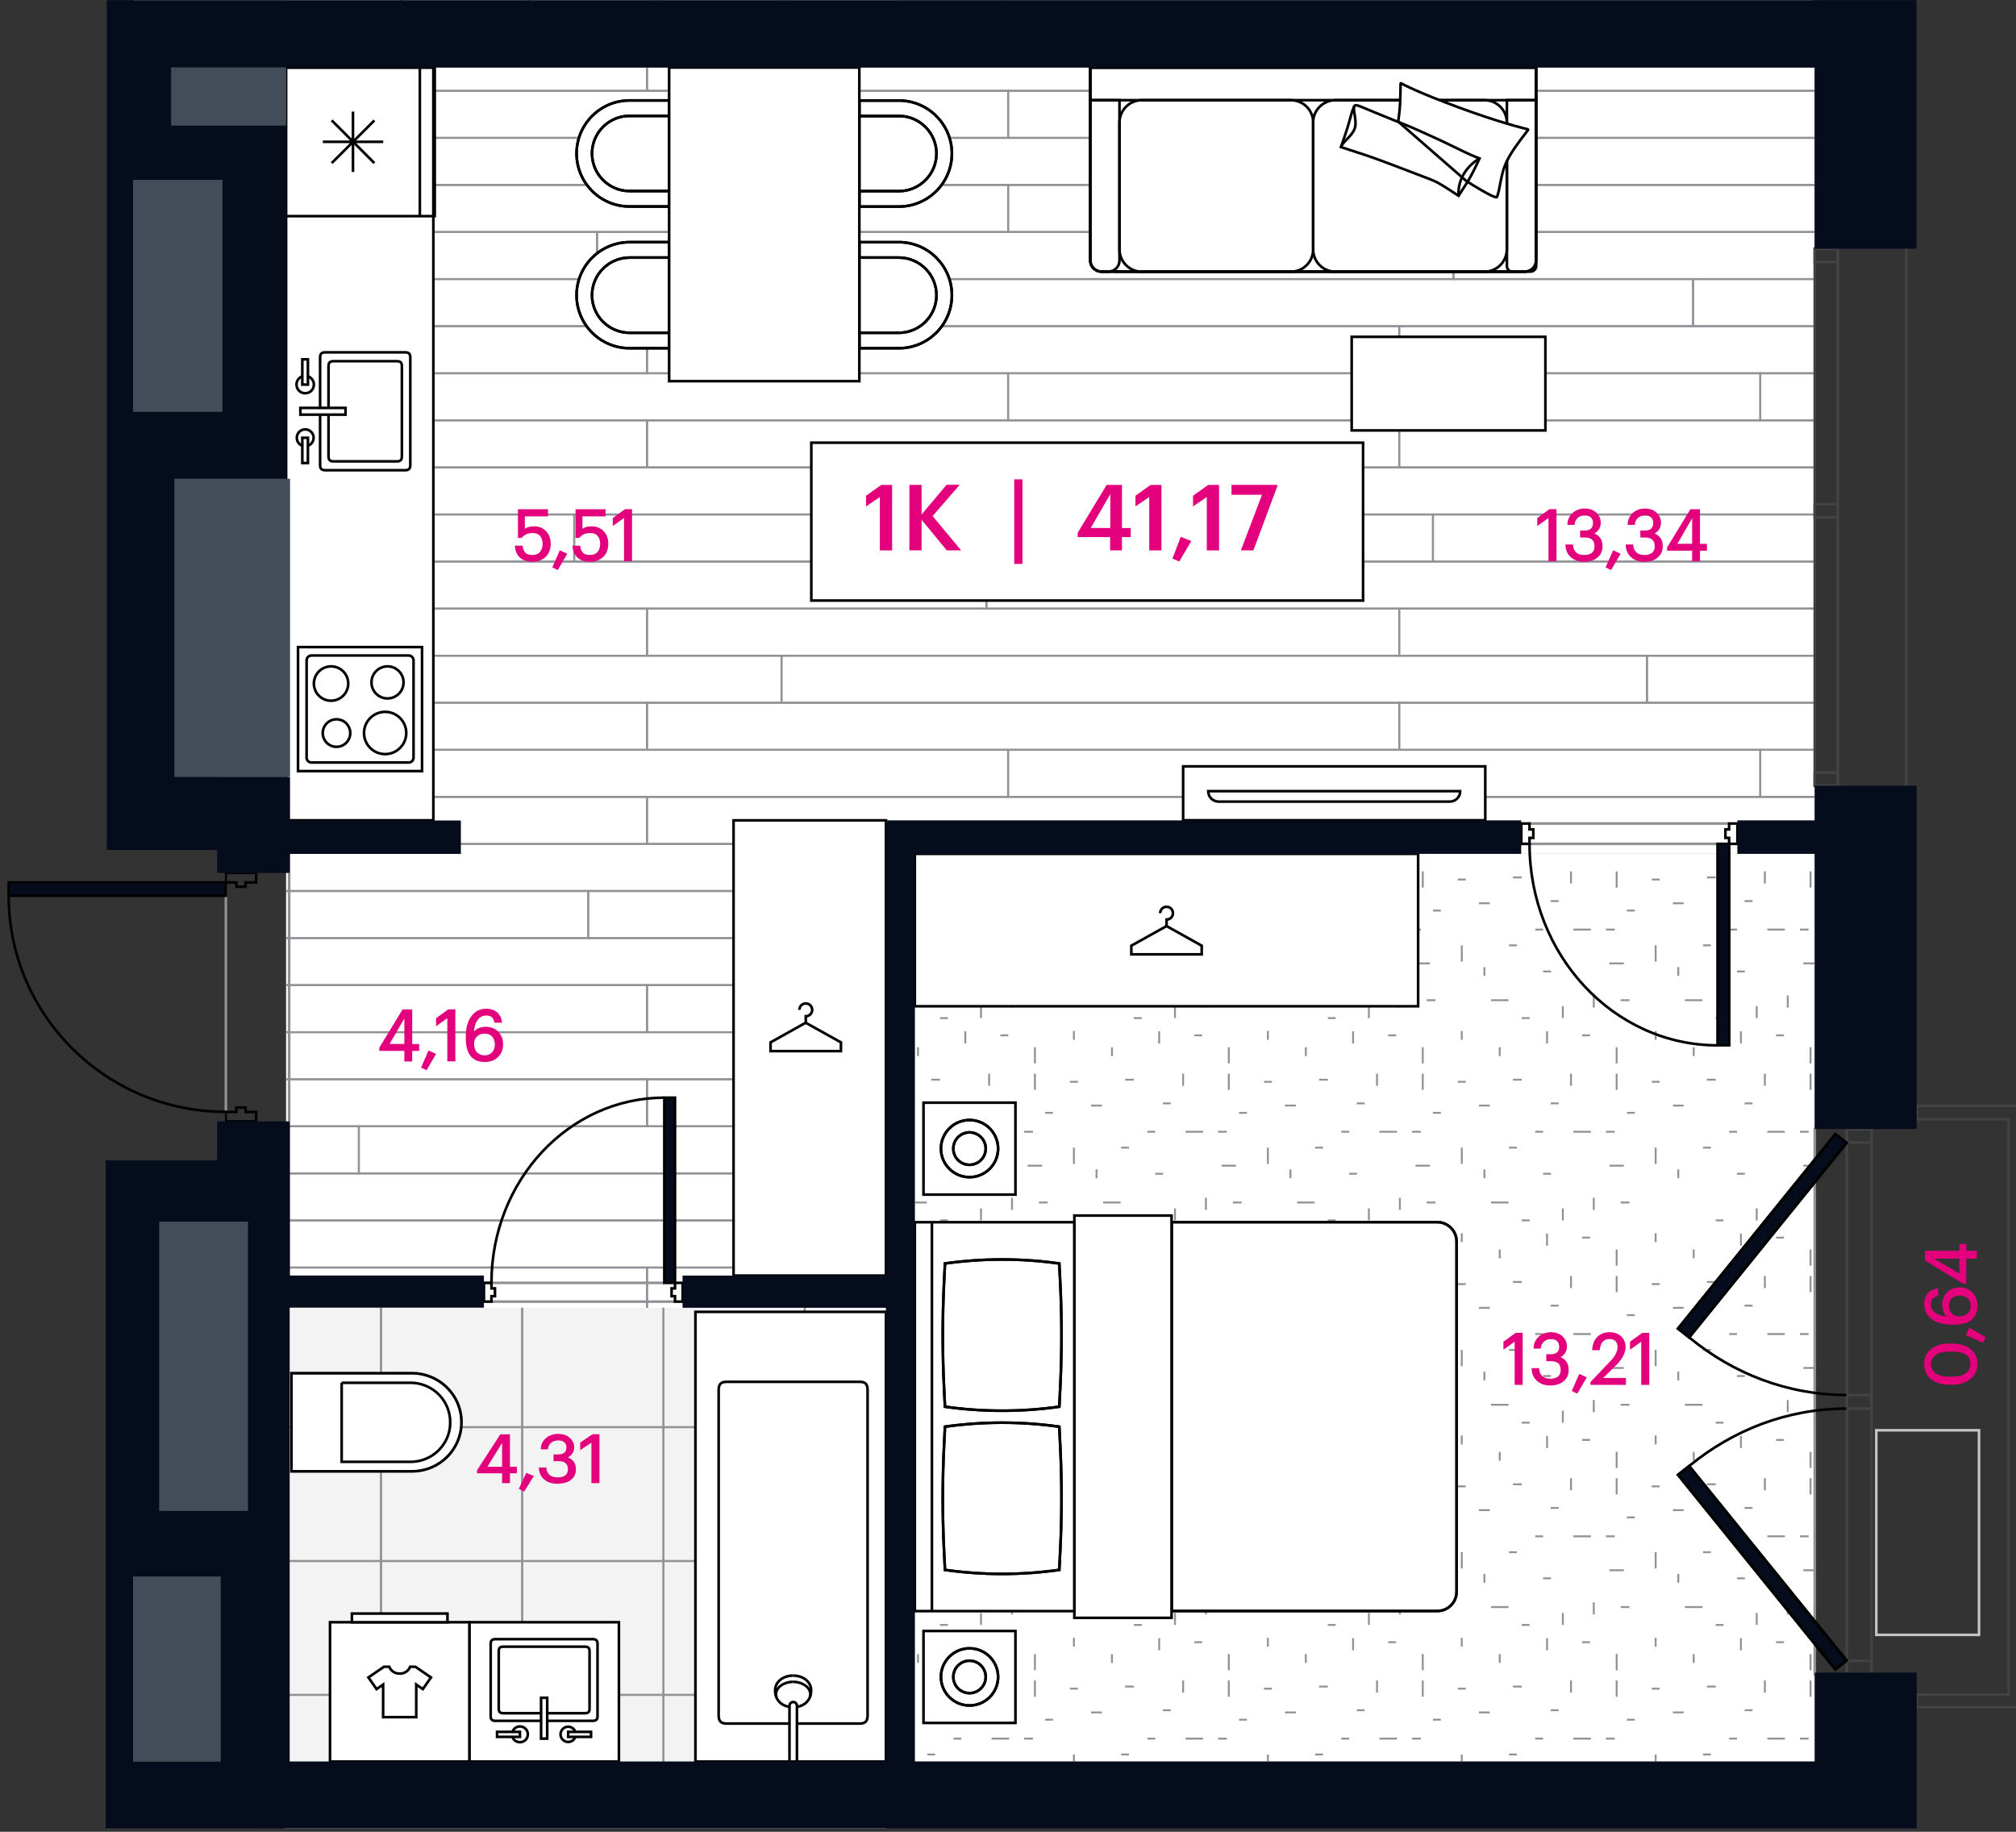 <?xml version="1.0" encoding="utf-8"?><!--Generator: Adobe Illustrator 27.3.1, SVG Export Plug-In . SVG Version: 6.00 Build 0)--><svg version="1.1" id="Слой_1" xmlns="http://www.w3.org/2000/svg" xmlns:xlink="http://www.w3.org/1999/xlink" x="0px" y="0px" viewBox="0 0 230 209" style="enable-background:new 0 0 230 209;" xml:space="preserve"><rect x="0" y="0" width="230" height="209" fill="#333333" stroke="none"/><style type="text/css">.st0{fill-rule:evenodd;clip-rule:evenodd;fill:#FFFFFF;}
	.st1{clip-path:url(#SVGID_00000057129379046837281200000001314285444249142165_);}
	.st2{fill-rule:evenodd;clip-rule:evenodd;fill:none;stroke:#919296;stroke-width:0.216;stroke-miterlimit:10;}
	.st3{clip-path:url(#SVGID_00000101820303494588045490000011101122899189876617_);}
	.st4{clip-path:url(#SVGID_00000029733739939394458980000008785096819050288813_);}
	.st5{fill-rule:evenodd;clip-rule:evenodd;fill:#F4F3F3;}
	.st6{clip-path:url(#SVGID_00000095331859026837643130000002822166357874579603_);}
	.st7{clip-path:url(#SVGID_00000085228512249649244270000016822545383197310125_);}
	.st8{clip-path:url(#SVGID_00000156568678196351439480000003095531079312341177_);}
	.st9{fill-rule:evenodd;clip-rule:evenodd;fill:none;stroke:#919296;stroke-width:0.3;stroke-miterlimit:10;}
	.st10{fill-rule:evenodd;clip-rule:evenodd;fill:none;stroke:#000100;stroke-width:0.3;stroke-miterlimit:10;}
	.st11{fill-rule:evenodd;clip-rule:evenodd;fill:#050C1B;stroke:#000100;stroke-width:0.3;stroke-miterlimit:10;}
	.st12{fill-rule:evenodd;clip-rule:evenodd;fill:none;stroke:#424344;stroke-width:0.3;stroke-miterlimit:10;}
	.st13{fill-rule:evenodd;clip-rule:evenodd;fill:#E4007D;stroke:#E4007D;stroke-width:0.216;stroke-miterlimit:10;}
	.st14{fill-rule:evenodd;clip-rule:evenodd;fill:#FFFFFF;stroke:#000100;stroke-width:0.3;stroke-miterlimit:10;}
	.st15{fill-rule:evenodd;clip-rule:evenodd;fill:#E4007D;}
	.st16{fill-rule:evenodd;clip-rule:evenodd;fill:#FFFFFF;stroke:#919296;stroke-width:0.3;stroke-miterlimit:10;}
	.st17{fill-rule:evenodd;clip-rule:evenodd;fill:#050C1B;}
	.st18{fill-rule:evenodd;clip-rule:evenodd;fill:none;stroke:#C5C5C6;stroke-width:0.3;stroke-miterlimit:22.926;}
	.st19{fill-rule:evenodd;clip-rule:evenodd;fill:#434C59;}
	.st20{clip-path:url(#SVGID_00000072993552777900948440000006764396659810181795_);}
	.st21{clip-path:url(#SVGID_00000072272962230259837670000000090540548326921346_);}
	.st22{clip-path:url(#SVGID_00000057113507935881688420000017729264973171530382_);}
	.st23{clip-path:url(#SVGID_00000071517787613345902200000017000505382595646370_);}
	.st24{clip-path:url(#SVGID_00000161622527409385923430000010619356643575513497_);}
	.st25{clip-path:url(#SVGID_00000036253471849644548390000008238201204488026258_);}
	.st26{clip-path:url(#SVGID_00000173869569148277470340000017104255812664030132_);}
	.st27{clip-path:url(#SVGID_00000029047732460332163190000016960269724107565960_);}
	.st28{clip-path:url(#SVGID_00000123408864937289290420000008351755787073513141_);}
	.st29{clip-path:url(#SVGID_00000052786172908578854240000005628364820200325289_);}
	.st30{clip-path:url(#SVGID_00000183242605222039885710000004850715947597644951_);}
	.st31{clip-path:url(#SVGID_00000025424754742476728540000003009742585556307886_);}
	.st32{clip-path:url(#SVGID_00000149357577197648246510000001708753217229998751_);}
	.st33{fill-rule:evenodd;clip-rule:evenodd;fill:#FFFFFF;stroke:#282823;stroke-width:0.216;stroke-miterlimit:22.926;}
	.st34{fill-rule:evenodd;clip-rule:evenodd;fill:#FFFFFF;stroke:#000000;stroke-width:0.216;stroke-miterlimit:22.926;}
	.st35{clip-path:url(#SVGID_00000123403637817252150840000007184864881703603609_);}
	.st36{clip-path:url(#SVGID_00000146463786092867660730000011845145996757005745_);}
	.st37{clip-path:url(#SVGID_00000119817023141603057430000007945210239455039129_);}
	.st38{clip-path:url(#SVGID_00000060735619871743051550000008511103068614300296_);}
	.st39{clip-path:url(#SVGID_00000121242767353129725330000001502292048794141375_);}
	.st40{clip-path:url(#SVGID_00000036210419246939357200000015524051769712265095_);}
	.st41{clip-path:url(#SVGID_00000044896945077878643510000011890070983082765460_);}
	.st42{clip-path:url(#SVGID_00000127037136159174197780000015092511908751264680_);}
	.st43{clip-path:url(#SVGID_00000002366816105446238460000005506853358853037986_);}
	.st44{clip-path:url(#SVGID_00000072970403717957229720000014337495762843317124_);}
	.st45{clip-path:url(#SVGID_00000016778195441651478080000004323016589909226411_);}
	.st46{clip-path:url(#SVGID_00000093143000177379095800000000019710577145994127_);}
	.st47{fill:none;stroke:#000100;stroke-width:0.3;stroke-miterlimit:10;}
	.st48{clip-path:url(#SVGID_00000056409547436201418230000016709464586377364098_);}
	.st49{clip-path:url(#SVGID_00000142867166489653457040000006365917246381959576_);}
	.st50{clip-path:url(#SVGID_00000183947906213564135020000006410455764658972550_);}
	.st51{clip-path:url(#SVGID_00000031193768885930274030000008836348681697403577_);}
	.st52{clip-path:url(#SVGID_00000079461924804077196330000015999113894861373843_);}
	.st53{clip-path:url(#SVGID_00000135687506070779452500000017408549024125202564_);}</style><g><polygon class="st0" points="15.27,0.02 15.27,0.11 206.86,0.11 206.86,0.02 106.38,0.02 	"/><g><defs><polygon id="SVGID_00000168089895099490527750000017110139850249794741_" points="15.27,0.02 15.27,0.11 206.86,0.11 
				206.86,0.02 106.38,0.02 			"/></defs><clipPath id="SVGID_00000078007264923867014870000006414215387906629520_"><use xlink:href="#SVGID_00000168089895099490527750000017110139850249794741_" style="overflow:visible;"/></clipPath><g style="clip-path:url(#SVGID_00000078007264923867014870000006414215387906629520_);"><g><rect x="55.71" y="154.47" class="st2" width="85.81" height="5.37"/><rect x="-30.1" y="154.47" class="st2" width="85.81" height="5.37"/><rect x="17.62" y="159.84" class="st2" width="92.35" height="5.37"/><rect x="-74.72" y="159.84" class="st2" width="92.35" height="5.37"/><rect x="109.97" y="159.84" class="st2" width="92.35" height="5.37"/><rect x="55.71" y="143.73" class="st2" width="85.81" height="5.37"/><rect x="-30.1" y="143.73" class="st2" width="85.81" height="5.37"/><rect x="6.03" y="149.1" class="st2" width="90.87" height="5.37"/><rect x="-84.84" y="149.1" class="st2" width="90.87" height="5.37"/><rect x="96.9" y="149.1" class="st2" width="90.87" height="5.37"/><rect x="44.42" y="132.99" class="st2" width="85.81" height="5.37"/><rect x="-30.1" y="132.99" class="st2" width="85.81" height="5.37"/><rect x="-6.56" y="138.36" class="st2" width="94.64" height="5.37"/><rect x="88.08" y="138.36" class="st2" width="94.64" height="5.37"/><rect x="55.71" y="122.25" class="st2" width="85.81" height="5.37"/><rect x="-30.1" y="122.25" class="st2" width="85.81" height="5.37"/><rect x="62.77" y="127.62" class="st2" width="109.52" height="5.37"/><rect x="-58.05" y="127.62" class="st2" width="109.52" height="5.37"/><rect x="172.29" y="127.62" class="st2" width="109.52" height="5.37"/><rect x="55.71" y="111.51" class="st2" width="85.81" height="5.37"/><rect x="-30.1" y="111.51" class="st2" width="85.81" height="5.37"/><rect x="3.21" y="116.88" class="st2" width="93.69" height="5.37"/><rect x="-90.48" y="116.88" class="st2" width="93.69" height="5.37"/><rect x="96.9" y="116.88" class="st2" width="93.69" height="5.37"/><rect x="19.3" y="100.77" class="st2" width="100.49" height="5.37"/><rect x="-81.19" y="100.77" class="st2" width="100.49" height="5.37"/><rect x="-32.95" y="106.14" class="st2" width="100.49" height="5.37"/><rect x="67.54" y="106.14" class="st2" width="100.49" height="5.37"/><rect x="55.71" y="90.03" class="st2" width="85.81" height="5.37"/><rect x="-30.1" y="90.03" class="st2" width="85.81" height="5.37"/><rect x="11.09" y="95.4" class="st2" width="85.81" height="5.37"/><rect x="-74.72" y="95.4" class="st2" width="85.81" height="5.37"/><rect x="96.9" y="95.4" class="st2" width="85.81" height="5.37"/><rect x="11.09" y="84.66" class="st2" width="85.81" height="5.37"/><rect x="-74.72" y="84.66" class="st2" width="85.81" height="5.37"/><rect x="96.9" y="84.66" class="st2" width="85.81" height="5.37"/><rect x="187.78" y="149.1" class="st2" width="90.87" height="5.37"/><rect x="141.53" y="154.47" class="st2" width="85.81" height="5.37"/><rect x="202.32" y="159.84" class="st2" width="92.35" height="5.37"/><rect x="182.72" y="138.36" class="st2" width="85.81" height="5.37"/><rect x="141.53" y="143.73" class="st2" width="85.81" height="5.37"/><rect x="130.23" y="132.99" class="st2" width="85.81" height="5.37"/><rect x="190.6" y="116.88" class="st2" width="93.69" height="5.37"/><rect x="141.53" y="122.25" class="st2" width="85.81" height="5.37"/><rect x="168.04" y="106.14" class="st2" width="100.49" height="5.37"/><rect x="141.53" y="111.51" class="st2" width="85.81" height="5.37"/><rect x="182.72" y="95.4" class="st2" width="85.81" height="5.37"/><rect x="119.8" y="100.77" class="st2" width="100.49" height="5.37"/><rect x="182.72" y="84.66" class="st2" width="85.81" height="5.37"/><rect x="141.53" y="90.03" class="st2" width="85.81" height="5.37"/><rect x="78.76" y="79.29" class="st2" width="108.86" height="5.37"/><rect x="-30.1" y="79.29" class="st2" width="108.86" height="5.37"/><rect x="55.71" y="68.55" class="st2" width="85.81" height="5.37"/><rect x="-30.1" y="68.55" class="st2" width="85.81" height="5.37"/><rect x="22.83" y="73.92" class="st2" width="105.33" height="5.37"/><rect x="-82.5" y="73.92" class="st2" width="105.33" height="5.37"/><rect x="128.16" y="73.92" class="st2" width="105.33" height="5.37"/><rect x="55.71" y="57.81" class="st2" width="85.81" height="5.37"/><rect x="-30.1" y="57.81" class="st2" width="85.81" height="5.37"/><rect x="0" y="63.18" class="st2" width="89.51" height="5.37"/><rect x="-89.52" y="63.18" class="st2" width="89.51" height="5.37"/><rect x="89.51" y="63.18" class="st2" width="89.51" height="5.37"/><rect x="49.01" y="47.07" class="st2" width="99.22" height="5.37"/><rect x="-50.22" y="47.07" class="st2" width="99.22" height="5.37"/><rect x="11.09" y="52.44" class="st2" width="85.81" height="5.37"/><rect x="-74.72" y="52.44" class="st2" width="85.81" height="5.37"/><rect x="96.9" y="52.44" class="st2" width="85.81" height="5.37"/><rect x="55.71" y="36.32" class="st2" width="85.81" height="5.37"/><rect x="-30.1" y="36.32" class="st2" width="85.81" height="5.37"/><rect x="-1.02" y="41.69" class="st2" width="126.82" height="5.37"/><rect x="125.8" y="41.69" class="st2" width="126.82" height="5.37"/><rect x="55.71" y="25.58" class="st2" width="85.81" height="5.37"/><rect x="-30.1" y="25.58" class="st2" width="85.81" height="5.37"/><rect x="11.09" y="30.95" class="st2" width="85.81" height="5.37"/><rect x="-74.72" y="30.95" class="st2" width="85.81" height="5.37"/><rect x="96.9" y="30.95" class="st2" width="85.81" height="5.37"/><rect x="55.71" y="14.84" class="st2" width="85.81" height="5.37"/><rect x="-30.1" y="14.84" class="st2" width="85.81" height="5.37"/><rect x="-27.7" y="20.21" class="st2" width="98.74" height="5.37"/><rect x="71.05" y="20.21" class="st2" width="98.74" height="5.37"/><rect x="-3.54" y="9.47" class="st2" width="97.97" height="5.37"/><rect x="94.43" y="9.47" class="st2" width="97.97" height="5.37"/><rect x="187.62" y="79.29" class="st2" width="108.86" height="5.37"/><rect x="179.02" y="63.18" class="st2" width="89.51" height="5.37"/><rect x="141.53" y="68.55" class="st2" width="85.81" height="5.37"/><rect x="182.72" y="52.44" class="st2" width="85.81" height="5.37"/><rect x="141.53" y="57.81" class="st2" width="85.81" height="5.37"/><rect x="148.23" y="47.07" class="st2" width="99.22" height="5.37"/><rect x="182.72" y="30.95" class="st2" width="85.81" height="5.37"/><rect x="141.53" y="36.32" class="st2" width="85.81" height="5.37"/><rect x="169.79" y="20.21" class="st2" width="98.74" height="5.37"/><rect x="141.53" y="25.58" class="st2" width="85.81" height="5.37"/><rect x="192.39" y="9.47" class="st2" width="97.97" height="5.37"/><rect x="141.53" y="14.84" class="st2" width="85.81" height="5.37"/><rect x="47.4" y="4.1" class="st2" width="97.97" height="5.37"/><rect x="-50.57" y="4.1" class="st2" width="97.97" height="5.37"/><rect x="6.45" y="-1.27" class="st2" width="107.96" height="5.37"/><rect x="-101.51" y="-1.27" class="st2" width="107.96" height="5.37"/><rect x="114.41" y="-1.27" class="st2" width="107.96" height="5.37"/><rect x="222.37" y="-1.27" class="st2" width="107.96" height="5.37"/><rect x="145.37" y="4.1" class="st2" width="97.97" height="5.37"/></g></g></g><rect x="32.49" y="0.02" class="st5" width="70.11" height="0.63"/><g><defs><rect id="SVGID_00000125580340502056692080000016617181068935933354_" x="32.49" y="0.02" width="70.11" height="0.63"/></defs><clipPath id="SVGID_00000097460556047322652450000009687772952888930217_"><use xlink:href="#SVGID_00000125580340502056692080000016617181068935933354_" style="overflow:visible;"/></clipPath><g style="clip-path:url(#SVGID_00000097460556047322652450000009687772952888930217_);"><rect x="16.65" y="-0.64" class="st2" width="14.55" height="15.79"/><rect x="31.2" y="-0.64" class="st2" width="14.55" height="15.79"/><rect x="45.75" y="-0.64" class="st2" width="14.55" height="15.79"/><rect x="60.3" y="-0.64" class="st2" width="14.55" height="15.79"/><rect x="74.85" y="-0.64" class="st2" width="14.55" height="15.79"/><rect x="89.4" y="-0.64" class="st2" width="14.55" height="15.79"/></g></g><polygon class="st0" points="32.64,7.7 207.04,7.7 207.04,97.42 104.37,97.42 104.37,200.99 32.64,200.99 	"/><g><defs><polygon id="SVGID_00000123434414634353571390000012885631882519666308_" points="32.64,7.7 207.04,7.7 207.04,97.42 
				104.37,97.42 104.37,200.99 32.64,200.99 			"/></defs><clipPath id="SVGID_00000115473850908280886700000008827910155418502813_"><use xlink:href="#SVGID_00000123434414634353571390000012885631882519666308_" style="overflow:visible;"/></clipPath><g style="clip-path:url(#SVGID_00000115473850908280886700000008827910155418502813_);"><g><rect x="73.82" y="209.07" class="st2" width="85.81" height="5.37"/><rect x="-11.99" y="209.07" class="st2" width="85.81" height="5.37"/><rect x="73.82" y="198.33" class="st2" width="85.81" height="5.37"/><rect x="-11.99" y="198.33" class="st2" width="85.81" height="5.37"/><rect x="24.14" y="203.7" class="st2" width="90.87" height="5.37"/><rect x="-66.73" y="203.7" class="st2" width="90.87" height="5.37"/><rect x="115.01" y="203.7" class="st2" width="90.87" height="5.37"/><rect x="62.53" y="187.58" class="st2" width="85.81" height="5.37"/><rect x="-11.99" y="187.58" class="st2" width="85.81" height="5.37"/><rect x="11.55" y="192.96" class="st2" width="94.64" height="5.37"/><rect x="-83.09" y="192.96" class="st2" width="94.64" height="5.37"/><rect x="106.19" y="192.96" class="st2" width="94.64" height="5.37"/><rect x="73.82" y="176.84" class="st2" width="85.81" height="5.37"/><rect x="-11.99" y="176.84" class="st2" width="85.81" height="5.37"/><rect x="80.88" y="182.21" class="st2" width="109.52" height="5.37"/><rect x="-39.94" y="182.21" class="st2" width="109.52" height="5.37"/><rect x="190.4" y="182.21" class="st2" width="109.52" height="5.37"/><rect x="73.82" y="166.1" class="st2" width="85.81" height="5.37"/><rect x="-11.99" y="166.1" class="st2" width="85.81" height="5.37"/><rect x="21.32" y="171.47" class="st2" width="93.69" height="5.37"/><rect x="-72.37" y="171.47" class="st2" width="93.69" height="5.37"/><rect x="115.01" y="171.47" class="st2" width="93.69" height="5.37"/><rect x="37.41" y="155.36" class="st2" width="100.49" height="5.37"/><rect x="-63.08" y="155.36" class="st2" width="100.49" height="5.37"/><rect x="-14.84" y="160.73" class="st2" width="100.49" height="5.37"/><rect x="85.65" y="160.73" class="st2" width="100.49" height="5.37"/><rect x="73.82" y="144.62" class="st2" width="85.81" height="5.37"/><rect x="-11.99" y="144.62" class="st2" width="85.81" height="5.37"/><rect x="29.2" y="149.99" class="st2" width="85.81" height="5.37"/><rect x="-56.61" y="149.99" class="st2" width="85.81" height="5.37"/><rect x="115.01" y="149.99" class="st2" width="85.81" height="5.37"/><rect x="29.2" y="139.25" class="st2" width="85.81" height="5.37"/><rect x="-56.61" y="139.25" class="st2" width="85.81" height="5.37"/><rect x="115.01" y="139.25" class="st2" width="85.81" height="5.37"/><rect x="205.89" y="203.7" class="st2" width="90.87" height="5.37"/><rect x="159.64" y="209.07" class="st2" width="85.81" height="5.37"/><rect x="200.83" y="192.96" class="st2" width="85.81" height="5.37"/><rect x="159.64" y="198.33" class="st2" width="85.81" height="5.37"/><rect x="148.34" y="187.58" class="st2" width="85.81" height="5.37"/><rect x="208.71" y="171.47" class="st2" width="93.69" height="5.37"/><rect x="159.64" y="176.84" class="st2" width="85.81" height="5.37"/><rect x="186.15" y="160.73" class="st2" width="100.49" height="5.37"/><rect x="159.64" y="166.1" class="st2" width="85.81" height="5.37"/><rect x="200.83" y="149.99" class="st2" width="85.81" height="5.37"/><rect x="137.91" y="155.36" class="st2" width="100.49" height="5.37"/><rect x="200.83" y="139.25" class="st2" width="85.81" height="5.37"/><rect x="159.64" y="144.62" class="st2" width="85.81" height="5.37"/><rect x="96.87" y="133.88" class="st2" width="108.86" height="5.37"/><rect x="-11.99" y="133.88" class="st2" width="108.86" height="5.37"/><rect x="73.82" y="123.14" class="st2" width="85.81" height="5.37"/><rect x="-11.99" y="123.14" class="st2" width="85.81" height="5.37"/><rect x="40.94" y="128.51" class="st2" width="105.33" height="5.37"/><rect x="-64.39" y="128.51" class="st2" width="105.33" height="5.37"/><rect x="146.27" y="128.51" class="st2" width="105.33" height="5.37"/><rect x="73.82" y="112.4" class="st2" width="85.81" height="5.37"/><rect x="-11.99" y="112.4" class="st2" width="85.81" height="5.37"/><rect x="18.11" y="117.77" class="st2" width="89.51" height="5.37"/><rect x="-71.41" y="117.77" class="st2" width="89.51" height="5.37"/><rect x="107.62" y="117.77" class="st2" width="89.51" height="5.37"/><rect x="67.12" y="101.66" class="st2" width="99.22" height="5.37"/><rect x="-32.11" y="101.66" class="st2" width="99.22" height="5.37"/><rect x="29.2" y="107.03" class="st2" width="85.81" height="5.37"/><rect x="-56.61" y="107.03" class="st2" width="85.81" height="5.37"/><rect x="115.01" y="107.03" class="st2" width="85.81" height="5.37"/><rect x="73.82" y="90.92" class="st2" width="85.81" height="5.37"/><rect x="-11.99" y="90.92" class="st2" width="85.81" height="5.37"/><rect x="17.09" y="96.29" class="st2" width="126.82" height="5.37"/><rect x="-109.73" y="96.29" class="st2" width="126.82" height="5.37"/><rect x="143.91" y="96.29" class="st2" width="126.82" height="5.37"/><rect x="73.82" y="80.18" class="st2" width="85.81" height="5.37"/><rect x="-11.99" y="80.18" class="st2" width="85.81" height="5.37"/><rect x="29.2" y="85.55" class="st2" width="85.81" height="5.37"/><rect x="-56.61" y="85.55" class="st2" width="85.81" height="5.37"/><rect x="115.01" y="85.55" class="st2" width="85.81" height="5.37"/><rect x="73.82" y="69.44" class="st2" width="85.81" height="5.37"/><rect x="-11.99" y="69.44" class="st2" width="85.81" height="5.37"/><rect x="-9.58" y="74.81" class="st2" width="98.74" height="5.37"/><rect x="89.16" y="74.81" class="st2" width="98.74" height="5.37"/><rect x="14.57" y="64.07" class="st2" width="97.97" height="5.37"/><rect x="-83.4" y="64.07" class="st2" width="97.97" height="5.37"/><rect x="112.54" y="64.07" class="st2" width="97.97" height="5.37"/><rect x="205.73" y="133.88" class="st2" width="108.86" height="5.37"/><rect x="197.13" y="117.77" class="st2" width="89.51" height="5.37"/><rect x="159.64" y="123.14" class="st2" width="85.81" height="5.37"/><rect x="200.83" y="107.03" class="st2" width="85.81" height="5.37"/><rect x="159.64" y="112.4" class="st2" width="85.81" height="5.37"/><rect x="166.34" y="101.66" class="st2" width="99.22" height="5.37"/><rect x="200.83" y="85.55" class="st2" width="85.81" height="5.37"/><rect x="159.64" y="90.92" class="st2" width="85.81" height="5.37"/><rect x="187.9" y="74.81" class="st2" width="98.74" height="5.37"/><rect x="159.64" y="80.18" class="st2" width="85.81" height="5.37"/><rect x="210.5" y="64.07" class="st2" width="97.97" height="5.37"/><rect x="159.64" y="69.44" class="st2" width="85.81" height="5.37"/><rect x="65.51" y="58.7" class="st2" width="97.97" height="5.37"/><rect x="-32.46" y="58.7" class="st2" width="97.97" height="5.37"/><rect x="73.82" y="47.96" class="st2" width="85.81" height="5.37"/><rect x="-11.99" y="47.96" class="st2" width="85.81" height="5.37"/><rect x="24.56" y="53.33" class="st2" width="107.96" height="5.37"/><rect x="-83.4" y="53.33" class="st2" width="107.96" height="5.37"/><rect x="132.52" y="53.33" class="st2" width="107.96" height="5.37"/><rect x="73.82" y="37.22" class="st2" width="85.81" height="5.37"/><rect x="-11.99" y="37.22" class="st2" width="85.81" height="5.37"/><rect x="29.2" y="42.59" class="st2" width="85.81" height="5.37"/><rect x="-56.61" y="42.59" class="st2" width="85.81" height="5.37"/><rect x="115.01" y="42.59" class="st2" width="85.81" height="5.37"/><rect x="68.11" y="26.47" class="st2" width="97.71" height="5.37"/><rect x="-29.59" y="26.47" class="st2" width="97.71" height="5.37"/><rect x="6.19" y="31.84" class="st2" width="93.48" height="5.37"/><rect x="-87.3" y="31.84" class="st2" width="93.49" height="5.37"/><rect x="99.67" y="31.84" class="st2" width="93.48" height="5.37"/><rect x="73.82" y="15.73" class="st2" width="85.81" height="5.37"/><rect x="-11.99" y="15.73" class="st2" width="85.81" height="5.37"/><rect x="17.31" y="21.1" class="st2" width="97.71" height="5.37"/><rect x="-80.4" y="21.1" class="st2" width="97.71" height="5.37"/><rect x="115.01" y="21.1" class="st2" width="97.71" height="5.37"/><rect x="73.82" y="4.99" class="st2" width="85.81" height="5.37"/><rect x="-11.99" y="4.99" class="st2" width="85.81" height="5.37"/><rect x="13.54" y="10.36" class="st2" width="101.48" height="5.37"/><rect x="-87.94" y="10.36" class="st2" width="101.48" height="5.37"/><rect x="115.01" y="10.36" class="st2" width="101.48" height="5.37"/><rect x="14.95" y="-0.38" class="st2" width="90.56" height="5.37"/><rect x="-75.61" y="-0.38" class="st2" width="90.56" height="5.37"/><rect x="105.52" y="-0.38" class="st2" width="90.56" height="5.37"/><rect x="163.48" y="58.7" class="st2" width="97.97" height="5.37"/><rect x="200.83" y="42.59" class="st2" width="85.81" height="5.37"/><rect x="159.64" y="47.96" class="st2" width="85.81" height="5.37"/><rect x="193.16" y="31.84" class="st2" width="93.48" height="5.37"/><rect x="159.64" y="37.22" class="st2" width="85.81" height="5.37"/><rect x="212.72" y="21.1" class="st2" width="97.71" height="5.37"/><rect x="165.82" y="26.47" class="st2" width="97.71" height="5.37"/><rect x="216.49" y="10.36" class="st2" width="101.48" height="5.37"/><rect x="159.64" y="15.73" class="st2" width="85.81" height="5.37"/><rect x="196.08" y="-0.38" class="st2" width="90.56" height="5.37"/><rect x="159.64" y="4.99" class="st2" width="85.81" height="5.37"/></g></g></g><rect x="32.48" y="149.21" class="st5" width="68.6" height="59.4"/><g><defs><rect id="SVGID_00000126298706949791842950000003575192039233595824_" x="32.48" y="149.21" width="68.6" height="59.4"/></defs><clipPath id="SVGID_00000144335723351424412030000001520366721637272215_"><use xlink:href="#SVGID_00000126298706949791842950000003575192039233595824_" style="overflow:visible;"/></clipPath><g style="clip-path:url(#SVGID_00000144335723351424412030000001520366721637272215_);"><rect x="27.35" y="147.56" class="st2" width="16.11" height="15.27"/><rect x="43.47" y="147.56" class="st2" width="16.11" height="15.27"/><rect x="59.58" y="147.56" class="st2" width="16.11" height="15.27"/><rect x="27.35" y="162.84" class="st2" width="16.11" height="15.27"/><rect x="43.47" y="162.84" class="st2" width="16.11" height="15.27"/><rect x="59.58" y="162.84" class="st2" width="16.11" height="15.27"/><rect x="27.35" y="178.11" class="st2" width="16.11" height="15.27"/><rect x="43.47" y="178.11" class="st2" width="16.11" height="15.27"/><rect x="59.58" y="178.11" class="st2" width="16.11" height="15.27"/><rect x="27.35" y="193.38" class="st2" width="16.11" height="15.27"/><rect x="43.47" y="193.38" class="st2" width="16.11" height="15.27"/><rect x="59.58" y="193.38" class="st2" width="16.11" height="15.27"/><rect x="75.7" y="147.56" class="st2" width="16.11" height="15.27"/><rect x="91.81" y="147.56" class="st2" width="16.11" height="15.27"/><rect x="107.93" y="147.56" class="st2" width="16.11" height="15.27"/><rect x="75.7" y="162.84" class="st2" width="16.11" height="15.27"/><rect x="91.81" y="162.84" class="st2" width="16.11" height="15.27"/><rect x="107.93" y="162.84" class="st2" width="16.11" height="15.27"/><rect x="75.7" y="178.11" class="st2" width="16.11" height="15.27"/><rect x="91.81" y="178.11" class="st2" width="16.11" height="15.27"/><rect x="107.93" y="178.11" class="st2" width="16.11" height="15.27"/><rect x="75.7" y="193.38" class="st2" width="16.11" height="15.27"/><rect x="91.81" y="193.38" class="st2" width="16.11" height="15.27"/><rect x="107.93" y="193.38" class="st2" width="16.11" height="15.27"/><rect x="27.35" y="208.66" class="st2" width="16.11" height="15.27"/><rect x="43.47" y="208.66" class="st2" width="16.11" height="15.27"/><rect x="59.58" y="208.66" class="st2" width="16.11" height="15.27"/><rect x="75.7" y="208.66" class="st2" width="16.11" height="15.27"/><rect x="91.81" y="208.66" class="st2" width="16.11" height="15.27"/><rect x="107.93" y="208.66" class="st2" width="16.11" height="15.27"/></g></g><rect x="104.37" y="97.42" class="st0" width="102.67" height="103.57"/><g><defs><rect id="SVGID_00000127759778195308331800000002066315646139195278_" x="104.37" y="97.42" width="102.67" height="103.57"/></defs><clipPath id="SVGID_00000182512965964070588020000012772125978422799774_"><use xlink:href="#SVGID_00000127759778195308331800000002066315646139195278_" style="overflow:visible;"/></clipPath><g style="clip-path:url(#SVGID_00000182512965964070588020000012772125978422799774_);"><g><line class="st2" x1="192.23" y1="206.44" x2="194.23" y2="206.44"/><line class="st2" x1="207.02" y1="206.44" x2="208.02" y2="206.44"/><line class="st2" x1="103.73" y1="206.44" x2="105.73" y2="206.44"/><line class="st2" x1="201.63" y1="198.37" x2="203.63" y2="198.37"/><line class="st2" x1="192.23" y1="183.36" x2="194.23" y2="183.36"/><line class="st2" x1="194.74" y1="192.43" x2="195.74" y2="192.43"/><line class="st2" x1="207.02" y1="183.36" x2="208.02" y2="183.36"/><line class="st2" x1="205.34" y1="198.37" x2="206.34" y2="198.37"/><line class="st2" x1="201.35" y1="191.74" x2="201.35" y2="193.12"/><line class="st2" x1="190.86" y1="195.38" x2="192.08" y2="195.38"/><line class="st2" x1="203.96" y1="182.82" x2="203.96" y2="184.2"/><line class="st2" x1="200.42" y1="184.03" x2="200.42" y2="185.4"/><line class="st2" x1="198.62" y1="186.91" x2="198.62" y2="188.29"/><line class="st2" x1="206.56" y1="193.59" x2="206.56" y2="191.74"/><line class="st2" x1="207.39" y1="202.24" x2="205.74" y2="202.24"/><line class="st2" x1="211.02" y1="202.03" x2="211.02" y2="200.18"/><line class="st2" x1="206.56" y1="190.57" x2="206.56" y2="188.72"/><line class="st2" x1="198.17" y1="198.37" x2="197.27" y2="198.37"/><line class="st2" x1="195.19" y1="200.18" x2="194.29" y2="200.18"/><line class="st2" x1="199.07" y1="203.16" x2="198.17" y2="203.16"/><line class="st2" x1="199.94" y1="195.13" x2="199.04" y2="195.13"/><line class="st2" x1="191.47" y1="203.66" x2="191.47" y2="202.66"/><line class="st2" x1="211.47" y1="192.67" x2="210.57" y2="192.67"/><line class="st2" x1="196.63" y1="185.4" x2="195.74" y2="185.4"/><line class="st2" x1="203.53" y1="187.37" x2="202.63" y2="187.37"/><line class="st2" x1="208.63" y1="196.21" x2="207.73" y2="196.21"/><line class="st2" x1="211.02" y1="187.88" x2="211.02" y2="186.87"/><line class="st2" x1="193.23" y1="189.73" x2="193.23" y2="188.73"/><line class="st2" x1="179.5" y1="198.37" x2="181.5" y2="198.37"/><line class="st2" x1="170.1" y1="183.36" x2="172.1" y2="183.36"/><line class="st2" x1="172.61" y1="192.43" x2="173.61" y2="192.43"/><line class="st2" x1="184.9" y1="183.36" x2="185.9" y2="183.36"/><line class="st2" x1="183.22" y1="198.37" x2="184.22" y2="198.37"/><line class="st2" x1="179.23" y1="191.74" x2="179.23" y2="193.12"/><line class="st2" x1="168.73" y1="195.38" x2="169.96" y2="195.38"/><line class="st2" x1="181.83" y1="182.82" x2="181.83" y2="184.2"/><line class="st2" x1="178.3" y1="184.03" x2="178.3" y2="185.4"/><line class="st2" x1="176.5" y1="186.91" x2="176.5" y2="188.29"/><line class="st2" x1="184.44" y1="193.59" x2="184.44" y2="191.74"/><line class="st2" x1="185.26" y1="202.24" x2="183.62" y2="202.24"/><line class="st2" x1="188.89" y1="202.03" x2="188.89" y2="200.18"/><line class="st2" x1="184.44" y1="190.57" x2="184.44" y2="188.72"/><line class="st2" x1="176.05" y1="198.37" x2="175.15" y2="198.37"/><line class="st2" x1="173.06" y1="200.18" x2="172.16" y2="200.18"/><line class="st2" x1="176.95" y1="203.16" x2="176.05" y2="203.16"/><line class="st2" x1="177.82" y1="195.13" x2="176.92" y2="195.13"/><line class="st2" x1="169.35" y1="203.66" x2="169.35" y2="202.66"/><line class="st2" x1="189.34" y1="192.67" x2="188.45" y2="192.67"/><line class="st2" x1="174.51" y1="185.4" x2="173.61" y2="185.4"/><line class="st2" x1="181.4" y1="187.37" x2="180.5" y2="187.37"/><line class="st2" x1="186.51" y1="196.21" x2="185.61" y2="196.21"/><line class="st2" x1="188.89" y1="187.88" x2="188.89" y2="186.87"/><line class="st2" x1="171.1" y1="189.73" x2="171.1" y2="188.73"/><line class="st2" x1="157.38" y1="198.37" x2="159.38" y2="198.37"/><line class="st2" x1="147.98" y1="183.36" x2="149.98" y2="183.36"/><line class="st2" x1="150.49" y1="192.43" x2="151.49" y2="192.43"/><line class="st2" x1="162.77" y1="183.36" x2="163.77" y2="183.36"/><line class="st2" x1="161.1" y1="198.37" x2="162.1" y2="198.37"/><line class="st2" x1="157.1" y1="191.74" x2="157.1" y2="193.12"/><line class="st2" x1="146.61" y1="195.38" x2="147.84" y2="195.38"/><line class="st2" x1="159.71" y1="182.82" x2="159.71" y2="184.2"/><line class="st2" x1="156.17" y1="184.03" x2="156.17" y2="185.4"/><line class="st2" x1="154.37" y1="186.91" x2="154.37" y2="188.29"/><line class="st2" x1="162.32" y1="193.59" x2="162.32" y2="191.74"/><line class="st2" x1="163.14" y1="202.24" x2="161.49" y2="202.24"/><line class="st2" x1="166.77" y1="202.03" x2="166.77" y2="200.18"/><line class="st2" x1="162.32" y1="190.57" x2="162.32" y2="188.72"/><line class="st2" x1="153.92" y1="198.37" x2="153.03" y2="198.37"/><line class="st2" x1="150.94" y1="200.18" x2="150.04" y2="200.18"/><line class="st2" x1="154.82" y1="203.16" x2="153.92" y2="203.16"/><line class="st2" x1="155.69" y1="195.13" x2="154.79" y2="195.13"/><line class="st2" x1="147.22" y1="203.66" x2="147.22" y2="202.66"/><line class="st2" x1="167.22" y1="192.67" x2="166.32" y2="192.67"/><line class="st2" x1="152.39" y1="185.4" x2="151.49" y2="185.4"/><line class="st2" x1="159.28" y1="187.37" x2="158.38" y2="187.37"/><line class="st2" x1="164.38" y1="196.21" x2="163.48" y2="196.21"/><line class="st2" x1="166.77" y1="187.88" x2="166.77" y2="186.87"/><line class="st2" x1="148.98" y1="189.73" x2="148.98" y2="188.73"/><line class="st2" x1="135.26" y1="198.37" x2="137.25" y2="198.37"/><line class="st2" x1="125.86" y1="183.36" x2="127.85" y2="183.36"/><line class="st2" x1="128.36" y1="192.43" x2="129.36" y2="192.43"/><line class="st2" x1="140.65" y1="183.36" x2="141.65" y2="183.36"/><line class="st2" x1="138.97" y1="198.37" x2="139.97" y2="198.37"/><line class="st2" x1="134.98" y1="191.74" x2="134.98" y2="193.12"/><line class="st2" x1="124.48" y1="195.38" x2="125.71" y2="195.38"/><line class="st2" x1="137.58" y1="182.82" x2="137.58" y2="184.2"/><line class="st2" x1="134.05" y1="184.03" x2="134.05" y2="185.4"/><line class="st2" x1="132.25" y1="186.91" x2="132.25" y2="188.29"/><line class="st2" x1="140.19" y1="193.59" x2="140.19" y2="191.74"/><line class="st2" x1="141.01" y1="202.24" x2="139.37" y2="202.24"/><line class="st2" x1="144.65" y1="202.03" x2="144.65" y2="200.18"/><line class="st2" x1="140.19" y1="190.57" x2="140.19" y2="188.72"/><line class="st2" x1="131.8" y1="198.37" x2="130.9" y2="198.37"/><line class="st2" x1="128.81" y1="200.18" x2="127.91" y2="200.18"/><line class="st2" x1="132.7" y1="203.16" x2="131.8" y2="203.16"/><line class="st2" x1="133.57" y1="195.13" x2="132.67" y2="195.13"/><line class="st2" x1="125.1" y1="203.66" x2="125.1" y2="202.66"/><line class="st2" x1="145.1" y1="192.67" x2="144.2" y2="192.67"/><line class="st2" x1="130.26" y1="185.4" x2="129.36" y2="185.4"/><line class="st2" x1="137.15" y1="187.37" x2="136.26" y2="187.37"/><line class="st2" x1="142.26" y1="196.21" x2="141.36" y2="196.21"/><line class="st2" x1="144.65" y1="187.88" x2="144.65" y2="186.87"/><line class="st2" x1="126.86" y1="189.73" x2="126.86" y2="188.73"/><line class="st2" x1="113.13" y1="198.37" x2="115.13" y2="198.37"/><line class="st2" x1="103.73" y1="183.36" x2="105.73" y2="183.36"/><line class="st2" x1="106.24" y1="192.43" x2="107.24" y2="192.43"/><line class="st2" x1="118.53" y1="183.36" x2="119.52" y2="183.36"/><line class="st2" x1="116.85" y1="198.37" x2="117.85" y2="198.37"/><line class="st2" x1="112.85" y1="191.74" x2="112.85" y2="193.12"/><line class="st2" x1="102.36" y1="195.38" x2="103.59" y2="195.38"/><line class="st2" x1="115.46" y1="182.82" x2="115.46" y2="184.2"/><line class="st2" x1="111.92" y1="184.03" x2="111.92" y2="185.4"/><line class="st2" x1="110.13" y1="186.91" x2="110.13" y2="188.29"/><line class="st2" x1="118.07" y1="193.59" x2="118.07" y2="191.74"/><line class="st2" x1="118.89" y1="202.24" x2="117.24" y2="202.24"/><line class="st2" x1="122.52" y1="202.03" x2="122.52" y2="200.18"/><line class="st2" x1="118.07" y1="190.57" x2="118.07" y2="188.72"/><line class="st2" x1="109.68" y1="198.37" x2="108.78" y2="198.37"/><line class="st2" x1="106.69" y1="200.18" x2="105.79" y2="200.18"/><line class="st2" x1="110.57" y1="203.16" x2="109.68" y2="203.16"/><line class="st2" x1="111.44" y1="195.13" x2="110.54" y2="195.13"/><line class="st2" x1="102.97" y1="203.66" x2="102.97" y2="202.66"/><line class="st2" x1="122.97" y1="192.67" x2="122.07" y2="192.67"/><line class="st2" x1="108.14" y1="185.4" x2="107.24" y2="185.4"/><line class="st2" x1="115.03" y1="187.37" x2="114.13" y2="187.37"/><line class="st2" x1="120.13" y1="196.21" x2="119.24" y2="196.21"/><line class="st2" x1="122.52" y1="187.88" x2="122.52" y2="186.87"/><line class="st2" x1="104.73" y1="189.73" x2="104.73" y2="188.73"/><line class="st2" x1="100.4" y1="202.03" x2="100.4" y2="200.18"/><line class="st2" x1="100.85" y1="192.67" x2="99.95" y2="192.67"/><line class="st2" x1="100.4" y1="187.88" x2="100.4" y2="186.87"/><line class="st2" x1="201.63" y1="175.29" x2="203.63" y2="175.29"/><line class="st2" x1="192.23" y1="160.28" x2="194.23" y2="160.28"/><line class="st2" x1="194.74" y1="169.35" x2="195.74" y2="169.35"/><line class="st2" x1="207.02" y1="160.28" x2="208.02" y2="160.28"/><line class="st2" x1="205.34" y1="175.29" x2="206.34" y2="175.29"/><line class="st2" x1="201.35" y1="168.66" x2="201.35" y2="170.04"/><line class="st2" x1="190.86" y1="172.3" x2="192.08" y2="172.3"/><line class="st2" x1="203.96" y1="159.74" x2="203.96" y2="161.12"/><line class="st2" x1="198.62" y1="163.83" x2="198.62" y2="165.21"/><line class="st2" x1="206.56" y1="170.51" x2="206.56" y2="168.66"/><line class="st2" x1="207.39" y1="179.16" x2="205.74" y2="179.16"/><line class="st2" x1="211.02" y1="178.95" x2="211.02" y2="177.1"/><line class="st2" x1="206.56" y1="167.49" x2="206.56" y2="165.65"/><line class="st2" x1="198.17" y1="175.29" x2="197.27" y2="175.29"/><line class="st2" x1="195.19" y1="177.1" x2="194.29" y2="177.1"/><line class="st2" x1="199.07" y1="180.08" x2="198.17" y2="180.08"/><line class="st2" x1="199.94" y1="172.05" x2="199.04" y2="172.05"/><line class="st2" x1="191.47" y1="180.58" x2="191.47" y2="179.58"/><line class="st2" x1="211.47" y1="169.59" x2="210.57" y2="169.59"/><line class="st2" x1="196.63" y1="162.32" x2="195.74" y2="162.32"/><line class="st2" x1="203.53" y1="164.29" x2="202.63" y2="164.29"/><line class="st2" x1="208.63" y1="173.13" x2="207.73" y2="173.13"/><line class="st2" x1="211.02" y1="164.8" x2="211.02" y2="163.79"/><line class="st2" x1="193.23" y1="166.65" x2="193.23" y2="165.65"/><line class="st2" x1="179.5" y1="175.29" x2="181.5" y2="175.29"/><line class="st2" x1="170.1" y1="160.28" x2="172.1" y2="160.28"/><line class="st2" x1="172.61" y1="169.35" x2="173.61" y2="169.35"/><line class="st2" x1="184.9" y1="160.28" x2="185.9" y2="160.28"/><line class="st2" x1="183.22" y1="175.29" x2="184.22" y2="175.29"/><line class="st2" x1="179.23" y1="168.66" x2="179.23" y2="170.04"/><line class="st2" x1="168.73" y1="172.3" x2="169.96" y2="172.3"/><line class="st2" x1="181.83" y1="159.74" x2="181.83" y2="161.12"/><line class="st2" x1="178.3" y1="160.95" x2="178.3" y2="162.32"/><line class="st2" x1="176.5" y1="163.83" x2="176.5" y2="165.21"/><line class="st2" x1="184.44" y1="170.51" x2="184.44" y2="168.66"/><line class="st2" x1="185.26" y1="179.16" x2="183.62" y2="179.16"/><line class="st2" x1="188.89" y1="178.95" x2="188.89" y2="177.1"/><line class="st2" x1="184.44" y1="167.49" x2="184.44" y2="165.65"/><line class="st2" x1="176.05" y1="175.29" x2="175.15" y2="175.29"/><line class="st2" x1="173.06" y1="177.1" x2="172.16" y2="177.1"/><line class="st2" x1="176.95" y1="180.08" x2="176.05" y2="180.08"/><line class="st2" x1="177.82" y1="172.05" x2="176.92" y2="172.05"/><line class="st2" x1="169.35" y1="180.58" x2="169.35" y2="179.58"/><line class="st2" x1="189.34" y1="169.59" x2="188.45" y2="169.59"/><line class="st2" x1="174.51" y1="162.32" x2="173.61" y2="162.32"/><line class="st2" x1="181.4" y1="164.29" x2="180.5" y2="164.29"/><line class="st2" x1="186.51" y1="173.13" x2="185.61" y2="173.13"/><line class="st2" x1="188.89" y1="164.8" x2="188.89" y2="163.79"/><line class="st2" x1="171.1" y1="166.65" x2="171.1" y2="165.65"/><line class="st2" x1="157.38" y1="175.29" x2="159.38" y2="175.29"/><line class="st2" x1="147.98" y1="160.28" x2="149.98" y2="160.28"/><line class="st2" x1="150.49" y1="169.35" x2="151.49" y2="169.35"/><line class="st2" x1="162.77" y1="160.28" x2="163.77" y2="160.28"/><line class="st2" x1="161.1" y1="175.29" x2="162.1" y2="175.29"/><line class="st2" x1="157.1" y1="168.66" x2="157.1" y2="170.04"/><line class="st2" x1="146.61" y1="172.3" x2="147.84" y2="172.3"/><line class="st2" x1="159.71" y1="159.74" x2="159.71" y2="161.12"/><line class="st2" x1="156.17" y1="160.95" x2="156.17" y2="162.32"/><line class="st2" x1="154.37" y1="163.83" x2="154.37" y2="165.21"/><line class="st2" x1="162.32" y1="170.51" x2="162.32" y2="168.66"/><line class="st2" x1="163.14" y1="179.16" x2="161.49" y2="179.16"/><line class="st2" x1="166.77" y1="178.95" x2="166.77" y2="177.1"/><line class="st2" x1="162.32" y1="167.49" x2="162.32" y2="165.65"/><line class="st2" x1="153.92" y1="175.29" x2="153.03" y2="175.29"/><line class="st2" x1="150.94" y1="177.1" x2="150.04" y2="177.1"/><line class="st2" x1="154.82" y1="180.08" x2="153.92" y2="180.08"/><line class="st2" x1="155.69" y1="172.05" x2="154.79" y2="172.05"/><line class="st2" x1="147.22" y1="180.58" x2="147.22" y2="179.58"/><line class="st2" x1="167.22" y1="169.59" x2="166.32" y2="169.59"/><line class="st2" x1="152.39" y1="162.32" x2="151.49" y2="162.32"/><line class="st2" x1="159.28" y1="164.29" x2="158.38" y2="164.29"/><line class="st2" x1="164.38" y1="173.13" x2="163.48" y2="173.13"/><line class="st2" x1="166.77" y1="164.8" x2="166.77" y2="163.79"/><line class="st2" x1="148.98" y1="166.65" x2="148.98" y2="165.65"/><line class="st2" x1="135.26" y1="175.29" x2="137.25" y2="175.29"/><line class="st2" x1="125.86" y1="160.28" x2="127.85" y2="160.28"/><line class="st2" x1="128.36" y1="169.35" x2="129.36" y2="169.35"/><line class="st2" x1="140.65" y1="160.28" x2="141.65" y2="160.28"/><line class="st2" x1="138.97" y1="175.29" x2="139.97" y2="175.29"/><line class="st2" x1="134.98" y1="168.66" x2="134.98" y2="170.04"/><line class="st2" x1="124.48" y1="172.3" x2="125.71" y2="172.3"/><line class="st2" x1="137.58" y1="159.74" x2="137.58" y2="161.12"/><line class="st2" x1="134.05" y1="160.95" x2="134.05" y2="162.32"/><line class="st2" x1="132.25" y1="163.83" x2="132.25" y2="165.21"/><line class="st2" x1="140.19" y1="170.51" x2="140.19" y2="168.66"/><line class="st2" x1="141.01" y1="179.16" x2="139.37" y2="179.16"/><line class="st2" x1="144.65" y1="178.95" x2="144.65" y2="177.1"/><line class="st2" x1="140.19" y1="167.49" x2="140.19" y2="165.65"/><line class="st2" x1="131.8" y1="175.29" x2="130.9" y2="175.29"/><line class="st2" x1="128.81" y1="177.1" x2="127.91" y2="177.1"/><line class="st2" x1="132.7" y1="180.08" x2="131.8" y2="180.08"/><line class="st2" x1="133.57" y1="172.05" x2="132.67" y2="172.05"/><line class="st2" x1="125.1" y1="180.58" x2="125.1" y2="179.58"/><line class="st2" x1="145.1" y1="169.59" x2="144.2" y2="169.59"/><line class="st2" x1="130.26" y1="162.32" x2="129.36" y2="162.32"/><line class="st2" x1="137.15" y1="164.29" x2="136.26" y2="164.29"/><line class="st2" x1="142.26" y1="173.13" x2="141.36" y2="173.13"/><line class="st2" x1="144.65" y1="164.8" x2="144.65" y2="163.79"/><line class="st2" x1="126.86" y1="166.65" x2="126.86" y2="165.65"/><line class="st2" x1="113.13" y1="175.29" x2="115.13" y2="175.29"/><line class="st2" x1="103.73" y1="160.28" x2="105.73" y2="160.28"/><line class="st2" x1="106.24" y1="169.35" x2="107.24" y2="169.35"/><line class="st2" x1="118.53" y1="160.28" x2="119.52" y2="160.28"/><line class="st2" x1="116.85" y1="175.29" x2="117.85" y2="175.29"/><line class="st2" x1="112.85" y1="168.66" x2="112.85" y2="170.04"/><line class="st2" x1="102.36" y1="172.3" x2="103.59" y2="172.3"/><line class="st2" x1="115.46" y1="159.74" x2="115.46" y2="161.12"/><line class="st2" x1="111.92" y1="160.95" x2="111.92" y2="162.32"/><line class="st2" x1="110.13" y1="163.83" x2="110.13" y2="165.21"/><line class="st2" x1="118.07" y1="170.51" x2="118.07" y2="168.66"/><line class="st2" x1="118.89" y1="179.16" x2="117.24" y2="179.16"/><line class="st2" x1="122.52" y1="178.95" x2="122.52" y2="177.1"/><line class="st2" x1="118.07" y1="167.49" x2="118.07" y2="165.65"/><line class="st2" x1="109.68" y1="175.29" x2="108.78" y2="175.29"/><line class="st2" x1="106.69" y1="177.1" x2="105.79" y2="177.1"/><line class="st2" x1="110.57" y1="180.08" x2="109.68" y2="180.08"/><line class="st2" x1="111.44" y1="172.05" x2="110.54" y2="172.05"/><line class="st2" x1="102.97" y1="180.58" x2="102.97" y2="179.58"/><line class="st2" x1="122.97" y1="169.59" x2="122.07" y2="169.59"/><line class="st2" x1="108.14" y1="162.32" x2="107.24" y2="162.32"/><line class="st2" x1="115.03" y1="164.29" x2="114.13" y2="164.29"/><line class="st2" x1="120.13" y1="173.13" x2="119.24" y2="173.13"/><line class="st2" x1="122.52" y1="164.8" x2="122.52" y2="163.79"/><line class="st2" x1="104.73" y1="166.65" x2="104.73" y2="165.65"/><line class="st2" x1="201.63" y1="152.21" x2="203.63" y2="152.21"/><line class="st2" x1="194.74" y1="146.27" x2="195.74" y2="146.27"/><line class="st2" x1="207.02" y1="137.2" x2="208.02" y2="137.2"/><line class="st2" x1="205.34" y1="152.21" x2="206.34" y2="152.21"/><line class="st2" x1="201.35" y1="145.58" x2="201.35" y2="146.96"/><line class="st2" x1="190.86" y1="149.22" x2="192.08" y2="149.22"/><line class="st2" x1="203.96" y1="136.66" x2="203.96" y2="138.04"/><line class="st2" x1="200.42" y1="137.87" x2="200.42" y2="139.24"/><line class="st2" x1="198.62" y1="140.75" x2="198.62" y2="142.13"/><line class="st2" x1="206.56" y1="147.43" x2="206.56" y2="145.58"/><line class="st2" x1="207.39" y1="156.08" x2="205.74" y2="156.08"/><line class="st2" x1="211.02" y1="155.87" x2="211.02" y2="154.02"/><line class="st2" x1="206.56" y1="144.41" x2="206.56" y2="142.57"/><line class="st2" x1="198.17" y1="152.21" x2="197.27" y2="152.21"/><line class="st2" x1="195.19" y1="154.02" x2="194.29" y2="154.02"/><line class="st2" x1="199.07" y1="157" x2="198.17" y2="157"/><line class="st2" x1="199.94" y1="148.97" x2="199.04" y2="148.97"/><line class="st2" x1="191.47" y1="157.5" x2="191.47" y2="156.5"/><line class="st2" x1="211.47" y1="146.51" x2="210.57" y2="146.51"/><line class="st2" x1="196.63" y1="139.24" x2="195.74" y2="139.24"/><line class="st2" x1="203.53" y1="141.21" x2="202.63" y2="141.21"/><line class="st2" x1="208.63" y1="150.05" x2="207.73" y2="150.05"/><line class="st2" x1="211.02" y1="141.72" x2="211.02" y2="140.71"/><line class="st2" x1="193.23" y1="143.57" x2="193.23" y2="142.57"/><line class="st2" x1="179.5" y1="152.21" x2="181.5" y2="152.21"/><line class="st2" x1="170.1" y1="137.2" x2="172.1" y2="137.2"/><line class="st2" x1="172.61" y1="146.27" x2="173.61" y2="146.27"/><line class="st2" x1="184.9" y1="137.2" x2="185.9" y2="137.2"/><line class="st2" x1="183.22" y1="152.21" x2="184.22" y2="152.21"/><line class="st2" x1="179.23" y1="145.58" x2="179.23" y2="146.96"/><line class="st2" x1="168.73" y1="149.22" x2="169.96" y2="149.22"/><line class="st2" x1="181.83" y1="136.66" x2="181.83" y2="138.04"/><line class="st2" x1="178.3" y1="137.87" x2="178.3" y2="139.24"/><line class="st2" x1="176.5" y1="140.75" x2="176.5" y2="142.13"/><line class="st2" x1="184.44" y1="147.43" x2="184.44" y2="145.58"/><line class="st2" x1="185.26" y1="156.08" x2="183.62" y2="156.08"/><line class="st2" x1="188.89" y1="155.87" x2="188.89" y2="154.02"/><line class="st2" x1="184.44" y1="144.41" x2="184.44" y2="142.57"/><line class="st2" x1="176.05" y1="152.21" x2="175.15" y2="152.21"/><line class="st2" x1="173.06" y1="154.02" x2="172.16" y2="154.02"/><line class="st2" x1="176.95" y1="157" x2="176.05" y2="157"/><line class="st2" x1="177.82" y1="148.97" x2="176.92" y2="148.97"/><line class="st2" x1="169.35" y1="157.5" x2="169.35" y2="156.5"/><line class="st2" x1="189.34" y1="146.51" x2="188.45" y2="146.51"/><line class="st2" x1="174.51" y1="139.24" x2="173.61" y2="139.24"/><line class="st2" x1="181.4" y1="141.21" x2="180.5" y2="141.21"/><line class="st2" x1="186.51" y1="150.05" x2="185.61" y2="150.05"/><line class="st2" x1="188.89" y1="141.72" x2="188.89" y2="140.71"/><line class="st2" x1="171.1" y1="143.57" x2="171.1" y2="142.57"/><line class="st2" x1="157.38" y1="152.21" x2="159.38" y2="152.21"/><line class="st2" x1="147.98" y1="137.2" x2="149.98" y2="137.2"/><line class="st2" x1="150.49" y1="146.27" x2="151.49" y2="146.27"/><line class="st2" x1="162.77" y1="137.2" x2="163.77" y2="137.2"/><line class="st2" x1="161.1" y1="152.21" x2="162.1" y2="152.21"/><line class="st2" x1="157.1" y1="145.58" x2="157.1" y2="146.96"/><line class="st2" x1="146.61" y1="149.22" x2="147.84" y2="149.22"/><line class="st2" x1="159.71" y1="136.66" x2="159.71" y2="138.04"/><line class="st2" x1="156.17" y1="137.87" x2="156.17" y2="139.24"/><line class="st2" x1="154.37" y1="140.75" x2="154.37" y2="142.13"/><line class="st2" x1="162.32" y1="147.43" x2="162.32" y2="145.58"/><line class="st2" x1="163.14" y1="156.08" x2="161.49" y2="156.08"/><line class="st2" x1="166.77" y1="155.87" x2="166.77" y2="154.02"/><line class="st2" x1="162.32" y1="144.41" x2="162.32" y2="142.57"/><line class="st2" x1="153.92" y1="152.21" x2="153.03" y2="152.21"/><line class="st2" x1="150.94" y1="154.02" x2="150.04" y2="154.02"/><line class="st2" x1="154.82" y1="157" x2="153.92" y2="157"/><line class="st2" x1="155.69" y1="148.97" x2="154.79" y2="148.97"/><line class="st2" x1="147.22" y1="157.5" x2="147.22" y2="156.5"/><line class="st2" x1="167.22" y1="146.51" x2="166.32" y2="146.51"/><line class="st2" x1="152.39" y1="139.24" x2="151.49" y2="139.24"/><line class="st2" x1="159.28" y1="141.21" x2="158.38" y2="141.21"/><line class="st2" x1="164.38" y1="150.05" x2="163.48" y2="150.05"/><line class="st2" x1="166.77" y1="141.72" x2="166.77" y2="140.71"/><line class="st2" x1="148.98" y1="143.57" x2="148.98" y2="142.57"/><line class="st2" x1="135.26" y1="152.21" x2="137.25" y2="152.21"/><line class="st2" x1="125.86" y1="137.2" x2="127.85" y2="137.2"/><line class="st2" x1="128.36" y1="146.27" x2="129.36" y2="146.27"/><line class="st2" x1="140.65" y1="137.2" x2="141.65" y2="137.2"/><line class="st2" x1="138.97" y1="152.21" x2="139.97" y2="152.21"/><line class="st2" x1="134.98" y1="145.58" x2="134.98" y2="146.96"/><line class="st2" x1="124.48" y1="149.22" x2="125.71" y2="149.22"/><line class="st2" x1="137.58" y1="136.66" x2="137.58" y2="138.04"/><line class="st2" x1="134.05" y1="137.87" x2="134.05" y2="139.24"/><line class="st2" x1="132.25" y1="140.75" x2="132.25" y2="142.13"/><line class="st2" x1="140.19" y1="147.43" x2="140.19" y2="145.58"/><line class="st2" x1="141.01" y1="156.08" x2="139.37" y2="156.08"/><line class="st2" x1="144.65" y1="155.87" x2="144.65" y2="154.02"/><line class="st2" x1="140.19" y1="144.41" x2="140.19" y2="142.57"/><line class="st2" x1="131.8" y1="152.21" x2="130.9" y2="152.21"/><line class="st2" x1="128.81" y1="154.02" x2="127.91" y2="154.02"/><line class="st2" x1="132.7" y1="157" x2="131.8" y2="157"/><line class="st2" x1="133.57" y1="148.97" x2="132.67" y2="148.97"/><line class="st2" x1="125.1" y1="157.5" x2="125.1" y2="156.5"/><line class="st2" x1="145.1" y1="146.51" x2="144.2" y2="146.51"/><line class="st2" x1="130.26" y1="139.24" x2="129.36" y2="139.24"/><line class="st2" x1="137.15" y1="141.21" x2="136.26" y2="141.21"/><line class="st2" x1="142.26" y1="150.05" x2="141.36" y2="150.05"/><line class="st2" x1="144.65" y1="141.72" x2="144.65" y2="140.71"/><line class="st2" x1="126.86" y1="143.57" x2="126.86" y2="142.57"/><line class="st2" x1="113.13" y1="152.21" x2="115.13" y2="152.21"/><line class="st2" x1="103.73" y1="137.2" x2="105.73" y2="137.2"/><line class="st2" x1="106.24" y1="146.27" x2="107.24" y2="146.27"/><line class="st2" x1="118.53" y1="137.2" x2="119.52" y2="137.2"/><line class="st2" x1="116.85" y1="152.21" x2="117.85" y2="152.21"/><line class="st2" x1="112.85" y1="145.58" x2="112.85" y2="146.96"/><line class="st2" x1="102.36" y1="149.22" x2="103.59" y2="149.22"/><line class="st2" x1="115.46" y1="136.66" x2="115.46" y2="138.04"/><line class="st2" x1="111.92" y1="137.87" x2="111.92" y2="139.24"/><line class="st2" x1="110.13" y1="140.75" x2="110.13" y2="142.13"/><line class="st2" x1="118.07" y1="147.43" x2="118.07" y2="145.58"/><line class="st2" x1="118.89" y1="156.08" x2="117.24" y2="156.08"/><line class="st2" x1="122.52" y1="155.87" x2="122.52" y2="154.02"/><line class="st2" x1="118.07" y1="144.41" x2="118.07" y2="142.57"/><line class="st2" x1="109.68" y1="152.21" x2="108.78" y2="152.21"/><line class="st2" x1="106.69" y1="154.02" x2="105.79" y2="154.02"/><line class="st2" x1="110.57" y1="157" x2="109.68" y2="157"/><line class="st2" x1="111.44" y1="148.97" x2="110.54" y2="148.97"/><line class="st2" x1="102.97" y1="157.5" x2="102.97" y2="156.5"/><line class="st2" x1="122.97" y1="146.51" x2="122.07" y2="146.51"/><line class="st2" x1="108.14" y1="139.24" x2="107.24" y2="139.24"/><line class="st2" x1="115.03" y1="141.21" x2="114.13" y2="141.21"/><line class="st2" x1="120.13" y1="150.05" x2="119.24" y2="150.05"/><line class="st2" x1="122.52" y1="141.72" x2="122.52" y2="140.71"/><line class="st2" x1="104.73" y1="143.57" x2="104.73" y2="142.57"/><line class="st2" x1="201.63" y1="129.13" x2="203.63" y2="129.13"/><line class="st2" x1="192.23" y1="114.12" x2="194.23" y2="114.12"/><line class="st2" x1="194.74" y1="123.19" x2="195.74" y2="123.19"/><line class="st2" x1="207.02" y1="114.12" x2="208.02" y2="114.12"/><line class="st2" x1="205.34" y1="129.13" x2="206.34" y2="129.13"/><line class="st2" x1="201.35" y1="122.5" x2="201.35" y2="123.88"/><line class="st2" x1="190.86" y1="126.14" x2="192.08" y2="126.14"/><line class="st2" x1="203.96" y1="113.58" x2="203.96" y2="114.96"/><line class="st2" x1="200.42" y1="114.79" x2="200.42" y2="116.16"/><line class="st2" x1="198.62" y1="117.67" x2="198.62" y2="119.05"/><line class="st2" x1="206.56" y1="124.35" x2="206.56" y2="122.5"/><line class="st2" x1="207.39" y1="133" x2="205.74" y2="133"/><line class="st2" x1="211.02" y1="132.79" x2="211.02" y2="130.94"/><line class="st2" x1="206.56" y1="121.33" x2="206.56" y2="119.49"/><line class="st2" x1="198.17" y1="129.13" x2="197.27" y2="129.13"/><line class="st2" x1="195.19" y1="130.94" x2="194.29" y2="130.94"/><line class="st2" x1="199.07" y1="133.92" x2="198.17" y2="133.92"/><line class="st2" x1="199.94" y1="125.89" x2="199.04" y2="125.89"/><line class="st2" x1="191.47" y1="134.42" x2="191.47" y2="133.42"/><line class="st2" x1="211.47" y1="123.43" x2="210.57" y2="123.43"/><line class="st2" x1="196.63" y1="116.16" x2="195.74" y2="116.16"/><line class="st2" x1="203.53" y1="118.13" x2="202.63" y2="118.13"/><line class="st2" x1="208.63" y1="126.97" x2="207.73" y2="126.97"/><line class="st2" x1="211.02" y1="118.64" x2="211.02" y2="117.63"/><line class="st2" x1="193.23" y1="120.49" x2="193.23" y2="119.49"/><line class="st2" x1="179.5" y1="129.13" x2="181.5" y2="129.13"/><line class="st2" x1="170.1" y1="114.12" x2="172.1" y2="114.12"/><line class="st2" x1="172.61" y1="123.19" x2="173.61" y2="123.19"/><line class="st2" x1="184.9" y1="114.12" x2="185.9" y2="114.12"/><line class="st2" x1="183.22" y1="129.13" x2="184.22" y2="129.13"/><line class="st2" x1="179.23" y1="122.5" x2="179.23" y2="123.88"/><line class="st2" x1="168.73" y1="126.14" x2="169.96" y2="126.14"/><line class="st2" x1="181.83" y1="113.58" x2="181.83" y2="114.96"/><line class="st2" x1="178.3" y1="114.79" x2="178.3" y2="116.16"/><line class="st2" x1="176.5" y1="117.67" x2="176.5" y2="119.05"/><line class="st2" x1="184.44" y1="124.35" x2="184.44" y2="122.5"/><line class="st2" x1="185.26" y1="133" x2="183.62" y2="133"/><line class="st2" x1="188.89" y1="132.79" x2="188.89" y2="130.94"/><line class="st2" x1="184.44" y1="121.33" x2="184.44" y2="119.49"/><line class="st2" x1="176.05" y1="129.13" x2="175.15" y2="129.13"/><line class="st2" x1="173.06" y1="130.94" x2="172.16" y2="130.94"/><line class="st2" x1="176.95" y1="133.92" x2="176.05" y2="133.92"/><line class="st2" x1="177.82" y1="125.89" x2="176.92" y2="125.89"/><line class="st2" x1="169.35" y1="134.42" x2="169.35" y2="133.42"/><line class="st2" x1="189.34" y1="123.43" x2="188.45" y2="123.43"/><line class="st2" x1="174.51" y1="116.16" x2="173.61" y2="116.16"/><line class="st2" x1="181.4" y1="118.13" x2="180.5" y2="118.13"/><line class="st2" x1="186.51" y1="126.97" x2="185.61" y2="126.97"/><line class="st2" x1="188.89" y1="118.64" x2="188.89" y2="117.63"/><line class="st2" x1="171.1" y1="120.49" x2="171.1" y2="119.49"/><line class="st2" x1="157.38" y1="129.13" x2="159.38" y2="129.13"/><line class="st2" x1="147.98" y1="114.12" x2="149.98" y2="114.12"/><line class="st2" x1="150.49" y1="123.19" x2="151.49" y2="123.19"/><line class="st2" x1="162.77" y1="114.12" x2="163.77" y2="114.12"/><line class="st2" x1="161.1" y1="129.13" x2="162.1" y2="129.13"/><line class="st2" x1="157.1" y1="122.5" x2="157.1" y2="123.88"/><line class="st2" x1="146.61" y1="126.14" x2="147.84" y2="126.14"/><line class="st2" x1="159.71" y1="113.58" x2="159.71" y2="114.96"/><line class="st2" x1="156.17" y1="114.79" x2="156.17" y2="116.16"/><line class="st2" x1="154.37" y1="117.67" x2="154.37" y2="119.05"/><line class="st2" x1="162.32" y1="124.35" x2="162.32" y2="122.5"/><line class="st2" x1="163.14" y1="133" x2="161.49" y2="133"/><line class="st2" x1="166.77" y1="132.79" x2="166.77" y2="130.94"/><line class="st2" x1="162.32" y1="121.33" x2="162.32" y2="119.49"/><line class="st2" x1="153.92" y1="129.13" x2="153.03" y2="129.13"/><line class="st2" x1="150.94" y1="130.94" x2="150.04" y2="130.94"/><line class="st2" x1="154.82" y1="133.92" x2="153.92" y2="133.92"/><line class="st2" x1="155.69" y1="125.89" x2="154.79" y2="125.89"/><line class="st2" x1="147.22" y1="134.42" x2="147.22" y2="133.42"/><line class="st2" x1="167.22" y1="123.43" x2="166.32" y2="123.43"/><line class="st2" x1="152.39" y1="116.16" x2="151.49" y2="116.16"/><line class="st2" x1="159.28" y1="118.13" x2="158.38" y2="118.13"/><line class="st2" x1="164.38" y1="126.97" x2="163.48" y2="126.97"/><line class="st2" x1="166.77" y1="118.64" x2="166.77" y2="117.63"/><line class="st2" x1="148.98" y1="120.49" x2="148.98" y2="119.49"/><line class="st2" x1="135.26" y1="129.13" x2="137.25" y2="129.13"/><line class="st2" x1="125.86" y1="114.12" x2="127.85" y2="114.12"/><line class="st2" x1="128.36" y1="123.19" x2="129.36" y2="123.19"/><line class="st2" x1="140.65" y1="114.12" x2="141.65" y2="114.12"/><line class="st2" x1="138.97" y1="129.13" x2="139.97" y2="129.13"/><line class="st2" x1="134.98" y1="122.5" x2="134.98" y2="123.88"/><line class="st2" x1="124.48" y1="126.14" x2="125.71" y2="126.14"/><line class="st2" x1="137.58" y1="113.58" x2="137.58" y2="114.96"/><line class="st2" x1="134.05" y1="114.79" x2="134.05" y2="116.16"/><line class="st2" x1="132.25" y1="117.67" x2="132.25" y2="119.05"/><line class="st2" x1="140.19" y1="124.35" x2="140.19" y2="122.5"/><line class="st2" x1="141.01" y1="133" x2="139.37" y2="133"/><line class="st2" x1="144.65" y1="132.79" x2="144.65" y2="130.94"/><line class="st2" x1="140.19" y1="121.33" x2="140.19" y2="119.49"/><line class="st2" x1="131.8" y1="129.13" x2="130.9" y2="129.13"/><line class="st2" x1="128.81" y1="130.94" x2="127.91" y2="130.94"/><line class="st2" x1="132.7" y1="133.92" x2="131.8" y2="133.92"/><line class="st2" x1="133.57" y1="125.89" x2="132.67" y2="125.89"/><line class="st2" x1="125.1" y1="134.42" x2="125.1" y2="133.42"/><line class="st2" x1="145.1" y1="123.43" x2="144.2" y2="123.43"/><line class="st2" x1="130.26" y1="116.16" x2="129.36" y2="116.16"/><line class="st2" x1="137.15" y1="118.13" x2="136.26" y2="118.13"/><line class="st2" x1="142.26" y1="126.97" x2="141.36" y2="126.97"/><line class="st2" x1="144.65" y1="118.64" x2="144.65" y2="117.63"/><line class="st2" x1="126.86" y1="120.49" x2="126.86" y2="119.49"/><line class="st2" x1="113.13" y1="129.13" x2="115.13" y2="129.13"/><line class="st2" x1="103.73" y1="114.12" x2="105.73" y2="114.12"/><line class="st2" x1="106.24" y1="123.19" x2="107.24" y2="123.19"/><line class="st2" x1="118.53" y1="114.12" x2="119.52" y2="114.12"/><line class="st2" x1="116.85" y1="129.13" x2="117.85" y2="129.13"/><line class="st2" x1="112.85" y1="122.5" x2="112.85" y2="123.88"/><line class="st2" x1="102.36" y1="126.14" x2="103.59" y2="126.14"/><line class="st2" x1="115.46" y1="113.58" x2="115.46" y2="114.96"/><line class="st2" x1="111.92" y1="114.79" x2="111.92" y2="116.16"/><line class="st2" x1="110.13" y1="117.67" x2="110.13" y2="119.05"/><line class="st2" x1="118.07" y1="124.35" x2="118.07" y2="122.5"/><line class="st2" x1="118.89" y1="133" x2="117.24" y2="133"/><line class="st2" x1="122.52" y1="132.79" x2="122.52" y2="130.94"/><line class="st2" x1="118.07" y1="121.33" x2="118.07" y2="119.49"/><line class="st2" x1="109.68" y1="129.13" x2="108.78" y2="129.13"/><line class="st2" x1="106.69" y1="130.94" x2="105.79" y2="130.94"/><line class="st2" x1="110.57" y1="133.92" x2="109.68" y2="133.92"/><line class="st2" x1="111.44" y1="125.89" x2="110.54" y2="125.89"/><line class="st2" x1="102.97" y1="134.42" x2="102.97" y2="133.42"/><line class="st2" x1="122.97" y1="123.43" x2="122.07" y2="123.43"/><line class="st2" x1="108.14" y1="116.16" x2="107.24" y2="116.16"/><line class="st2" x1="115.03" y1="118.13" x2="114.13" y2="118.13"/><line class="st2" x1="120.13" y1="126.97" x2="119.24" y2="126.97"/><line class="st2" x1="122.52" y1="118.64" x2="122.52" y2="117.63"/><line class="st2" x1="104.73" y1="120.49" x2="104.73" y2="119.49"/><line class="st2" x1="100.4" y1="118.64" x2="100.4" y2="117.63"/><line class="st2" x1="201.63" y1="106.06" x2="203.63" y2="106.06"/><line class="st2" x1="194.74" y1="100.11" x2="195.74" y2="100.11"/><line class="st2" x1="205.34" y1="106.06" x2="206.34" y2="106.06"/><line class="st2" x1="201.35" y1="99.42" x2="201.35" y2="100.8"/><line class="st2" x1="190.86" y1="103.06" x2="192.08" y2="103.06"/><line class="st2" x1="206.56" y1="101.27" x2="206.56" y2="99.42"/><line class="st2" x1="207.39" y1="109.92" x2="205.74" y2="109.92"/><line class="st2" x1="211.02" y1="109.71" x2="211.02" y2="107.86"/><line class="st2" x1="198.17" y1="106.06" x2="197.27" y2="106.06"/><line class="st2" x1="195.19" y1="107.86" x2="194.29" y2="107.86"/><line class="st2" x1="199.07" y1="110.84" x2="198.17" y2="110.84"/><line class="st2" x1="199.94" y1="102.81" x2="199.04" y2="102.81"/><line class="st2" x1="191.47" y1="111.34" x2="191.47" y2="110.34"/><line class="st2" x1="211.47" y1="100.35" x2="210.57" y2="100.35"/><line class="st2" x1="208.63" y1="103.89" x2="207.73" y2="103.89"/><line class="st2" x1="179.5" y1="106.06" x2="181.5" y2="106.06"/><line class="st2" x1="172.61" y1="100.11" x2="173.61" y2="100.11"/><line class="st2" x1="183.22" y1="106.06" x2="184.22" y2="106.06"/><line class="st2" x1="179.23" y1="99.42" x2="179.23" y2="100.8"/><line class="st2" x1="168.73" y1="103.06" x2="169.96" y2="103.06"/><line class="st2" x1="184.44" y1="101.27" x2="184.44" y2="99.42"/><line class="st2" x1="185.26" y1="109.92" x2="183.62" y2="109.92"/><line class="st2" x1="188.89" y1="109.71" x2="188.89" y2="107.86"/><line class="st2" x1="176.05" y1="106.06" x2="175.15" y2="106.06"/><line class="st2" x1="173.06" y1="107.86" x2="172.16" y2="107.86"/><line class="st2" x1="176.95" y1="110.84" x2="176.05" y2="110.84"/><line class="st2" x1="177.82" y1="102.81" x2="176.92" y2="102.81"/><line class="st2" x1="169.35" y1="111.34" x2="169.35" y2="110.34"/><line class="st2" x1="189.34" y1="100.35" x2="188.45" y2="100.35"/><line class="st2" x1="186.51" y1="103.89" x2="185.61" y2="103.89"/><line class="st2" x1="157.38" y1="106.06" x2="159.38" y2="106.06"/><line class="st2" x1="150.49" y1="100.11" x2="151.49" y2="100.11"/><line class="st2" x1="161.1" y1="106.06" x2="162.1" y2="106.06"/><line class="st2" x1="157.1" y1="99.42" x2="157.1" y2="100.8"/><line class="st2" x1="146.61" y1="103.06" x2="147.84" y2="103.06"/><line class="st2" x1="162.32" y1="101.27" x2="162.32" y2="99.42"/><line class="st2" x1="163.14" y1="109.92" x2="161.49" y2="109.92"/><line class="st2" x1="166.77" y1="109.71" x2="166.77" y2="107.86"/><line class="st2" x1="153.92" y1="106.06" x2="153.03" y2="106.06"/><line class="st2" x1="150.94" y1="107.86" x2="150.04" y2="107.86"/><line class="st2" x1="154.82" y1="110.84" x2="153.92" y2="110.84"/><line class="st2" x1="155.69" y1="102.81" x2="154.79" y2="102.81"/><line class="st2" x1="147.22" y1="111.34" x2="147.22" y2="110.34"/><line class="st2" x1="167.22" y1="100.35" x2="166.32" y2="100.35"/><line class="st2" x1="164.38" y1="103.89" x2="163.48" y2="103.89"/><line class="st2" x1="135.26" y1="106.06" x2="137.25" y2="106.06"/><line class="st2" x1="128.36" y1="100.11" x2="129.36" y2="100.11"/><line class="st2" x1="138.97" y1="106.06" x2="139.97" y2="106.06"/><line class="st2" x1="134.98" y1="99.42" x2="134.98" y2="100.8"/><line class="st2" x1="124.48" y1="103.06" x2="125.71" y2="103.06"/><line class="st2" x1="140.19" y1="101.27" x2="140.19" y2="99.42"/><line class="st2" x1="141.01" y1="109.92" x2="139.37" y2="109.92"/><line class="st2" x1="144.65" y1="109.71" x2="144.65" y2="107.86"/><line class="st2" x1="131.8" y1="106.06" x2="130.9" y2="106.06"/><line class="st2" x1="128.81" y1="107.86" x2="127.91" y2="107.86"/><line class="st2" x1="132.7" y1="110.84" x2="131.8" y2="110.84"/><line class="st2" x1="133.57" y1="102.81" x2="132.67" y2="102.81"/><line class="st2" x1="125.1" y1="111.34" x2="125.1" y2="110.34"/><line class="st2" x1="145.1" y1="100.35" x2="144.2" y2="100.35"/><line class="st2" x1="142.26" y1="103.89" x2="141.36" y2="103.89"/><line class="st2" x1="113.13" y1="106.06" x2="115.13" y2="106.06"/><line class="st2" x1="106.24" y1="100.11" x2="107.24" y2="100.11"/><line class="st2" x1="116.85" y1="106.06" x2="117.85" y2="106.06"/><line class="st2" x1="112.85" y1="99.42" x2="112.85" y2="100.8"/><line class="st2" x1="102.36" y1="103.06" x2="103.59" y2="103.06"/><line class="st2" x1="118.07" y1="101.27" x2="118.07" y2="99.42"/><line class="st2" x1="118.89" y1="109.92" x2="117.24" y2="109.92"/><line class="st2" x1="122.52" y1="109.71" x2="122.52" y2="107.86"/><line class="st2" x1="109.68" y1="106.06" x2="108.78" y2="106.06"/><line class="st2" x1="106.69" y1="107.86" x2="105.79" y2="107.86"/><line class="st2" x1="110.57" y1="110.84" x2="109.68" y2="110.84"/><line class="st2" x1="111.44" y1="102.81" x2="110.54" y2="102.81"/><line class="st2" x1="102.97" y1="111.34" x2="102.97" y2="110.34"/><line class="st2" x1="122.97" y1="100.35" x2="122.07" y2="100.35"/><line class="st2" x1="120.13" y1="103.89" x2="119.24" y2="103.89"/><line class="st2" x1="100.4" y1="109.71" x2="100.4" y2="107.86"/><line class="st2" x1="100.85" y1="100.35" x2="99.95" y2="100.35"/></g><g><line class="st2" x1="194.74" y1="206.53" x2="195.74" y2="206.53"/><line class="st2" x1="201.35" y1="205.84" x2="201.35" y2="207.22"/><line class="st2" x1="206.56" y1="207.69" x2="206.56" y2="205.84"/><line class="st2" x1="211.47" y1="206.77" x2="210.57" y2="206.77"/><line class="st2" x1="172.61" y1="206.53" x2="173.61" y2="206.53"/><line class="st2" x1="179.23" y1="205.84" x2="179.23" y2="207.22"/><line class="st2" x1="184.44" y1="207.69" x2="184.44" y2="205.84"/><line class="st2" x1="189.34" y1="206.77" x2="188.45" y2="206.77"/><line class="st2" x1="150.49" y1="206.53" x2="151.49" y2="206.53"/><line class="st2" x1="157.1" y1="205.84" x2="157.1" y2="207.22"/><line class="st2" x1="162.32" y1="207.69" x2="162.32" y2="205.84"/><line class="st2" x1="167.22" y1="206.77" x2="166.32" y2="206.77"/><line class="st2" x1="128.36" y1="206.53" x2="129.36" y2="206.53"/><line class="st2" x1="134.98" y1="205.84" x2="134.98" y2="207.22"/><line class="st2" x1="140.19" y1="207.69" x2="140.19" y2="205.84"/><line class="st2" x1="145.1" y1="206.77" x2="144.2" y2="206.77"/><line class="st2" x1="106.24" y1="206.53" x2="107.24" y2="206.53"/><line class="st2" x1="112.85" y1="205.84" x2="112.85" y2="207.22"/><line class="st2" x1="118.07" y1="207.69" x2="118.07" y2="205.84"/><line class="st2" x1="122.97" y1="206.77" x2="122.07" y2="206.77"/><line class="st2" x1="100.85" y1="206.77" x2="99.95" y2="206.77"/></g></g></g><g><line class="st9" x1="55.21" y1="146.37" x2="75.79" y2="146.37"/><line class="st9" x1="56.07" y1="148.51" x2="77.01" y2="148.51"/><polygon class="st10" points="76.62,147 77.01,147 77.01,146.37 77.88,146.37 77.88,148.51 77.01,148.51 77.01,147.89 
			76.62,147.89 		"/><polygon class="st10" points="56.47,147.89 56.07,147.89 56.07,148.51 55.21,148.51 55.21,146.37 56.07,146.37 56.07,147 
			56.47,147 		"/><rect x="75.79" y="125.24" class="st11" width="1.22" height="21.13"/><path class="st10" d="M75.79,125.24c-10.89,0-19.72,9.46-19.72,21.13"/></g><g><rect x="207.04" y="28.38" class="st12" width="2.63" height="61.27"/><rect x="207.04" y="28.38" class="st12" width="2.63" height="1.51"/><rect x="207.04" y="57.52" class="st12" width="2.63" height="1.51"/><rect x="207.04" y="88.14" class="st12" width="2.63" height="1.51"/><line class="st12" x1="217.48" y1="28.38" x2="217.48" y2="89.65"/></g><path class="st13" d="M60.76,63.99c-0.59,0-1.04-0.15-1.36-0.44c-0.31-0.29-0.5-0.68-0.54-1.18h0.66c0.06,0.35,0.18,0.61,0.36,0.79
		c0.18,0.18,0.47,0.27,0.87,0.27c0.39,0,0.7-0.12,0.92-0.37c0.22-0.25,0.34-0.58,0.34-1.02c0-0.4-0.11-0.73-0.32-0.97
		c-0.22-0.24-0.51-0.36-0.88-0.36c-0.32,0-0.58,0.05-0.79,0.14c-0.21,0.09-0.39,0.23-0.56,0.42H59.2v-3.06h3.21v0.6h-2.64v1.74
		c0.28-0.26,0.67-0.39,1.17-0.39c0.52,0,0.95,0.17,1.28,0.52c0.33,0.34,0.5,0.8,0.5,1.38c0,0.59-0.19,1.06-0.56,1.42
		C61.78,63.82,61.32,63.99,60.76,63.99L60.76,63.99z M63.15,64.68l0.77-1.75l0.65,0.3l-0.98,1.67L63.15,64.68L63.15,64.68z
		 M67.33,63.99c-0.59,0-1.04-0.15-1.36-0.44c-0.31-0.29-0.5-0.68-0.54-1.18h0.66c0.06,0.35,0.18,0.61,0.36,0.79
		c0.18,0.18,0.47,0.27,0.87,0.27c0.39,0,0.7-0.12,0.92-0.37c0.22-0.25,0.34-0.58,0.34-1.02c0-0.4-0.11-0.73-0.32-0.97
		c-0.22-0.24-0.51-0.36-0.88-0.36c-0.32,0-0.58,0.05-0.79,0.14c-0.21,0.09-0.39,0.23-0.56,0.42h-0.26v-3.06h3.21v0.6h-2.64v1.74
		c0.28-0.26,0.67-0.39,1.17-0.39c0.52,0,0.95,0.17,1.28,0.52c0.33,0.34,0.5,0.8,0.5,1.38c0,0.59-0.19,1.06-0.56,1.42
		C68.36,63.82,67.89,63.99,67.33,63.99L67.33,63.99z M71.3,58.89l-1.28,0.92v-0.65l1.33-0.96H72v5.72h-0.7V58.89z"/><path class="st13" d="M176.77,58.89l-1.28,0.92v-0.65l1.33-0.96h0.65v5.72h-0.7V58.89L176.77,58.89z M180.71,63.99
		c-0.59,0-1.07-0.17-1.43-0.5c-0.36-0.33-0.55-0.75-0.57-1.26h0.64c0.03,0.36,0.16,0.65,0.39,0.87c0.23,0.22,0.56,0.33,0.98,0.33
		c0.44,0,0.76-0.1,0.98-0.29c0.22-0.19,0.32-0.47,0.32-0.81c0-0.74-0.4-1.11-1.21-1.11h-0.43v-0.58h0.4c0.71,0,1.07-0.33,1.07-0.98
		c0-0.28-0.09-0.51-0.26-0.69c-0.18-0.18-0.43-0.27-0.78-0.27c-0.35,0-0.64,0.1-0.87,0.3c-0.23,0.2-0.36,0.46-0.4,0.78h-0.61
		c0.02-0.46,0.21-0.85,0.55-1.17c0.35-0.32,0.79-0.48,1.32-0.48c0.52,0,0.94,0.15,1.25,0.44c0.31,0.3,0.47,0.65,0.47,1.07
		c0,0.58-0.3,1-0.9,1.25c0.74,0.2,1.1,0.68,1.1,1.44c0,0.52-0.19,0.92-0.56,1.22C181.8,63.84,181.31,63.99,180.71,63.99
		L180.71,63.99z M183.32,64.68l0.77-1.75l0.65,0.3l-0.98,1.67L183.32,64.68L183.32,64.68z M187.58,63.99c-0.59,0-1.07-0.17-1.43-0.5
		c-0.36-0.33-0.55-0.75-0.57-1.26h0.64c0.03,0.36,0.16,0.65,0.39,0.87c0.23,0.22,0.56,0.33,0.98,0.33c0.44,0,0.76-0.1,0.98-0.29
		c0.22-0.19,0.32-0.47,0.32-0.81c0-0.74-0.4-1.11-1.21-1.11h-0.43v-0.58h0.4c0.71,0,1.07-0.33,1.07-0.98c0-0.28-0.09-0.51-0.26-0.69
		c-0.18-0.18-0.43-0.27-0.78-0.27c-0.35,0-0.64,0.1-0.87,0.3c-0.23,0.2-0.36,0.46-0.4,0.78h-0.61c0.02-0.46,0.21-0.85,0.55-1.17
		c0.35-0.32,0.79-0.48,1.32-0.48c0.52,0,0.94,0.15,1.25,0.44c0.31,0.3,0.47,0.65,0.47,1.07c0,0.58-0.3,1-0.9,1.25
		c0.74,0.2,1.1,0.68,1.1,1.44c0,0.52-0.19,0.92-0.56,1.22C188.67,63.84,188.19,63.99,187.58,63.99L187.58,63.99z M193.16,62.72
		h-2.86V62.5l2.61-4.29h0.93v3.95h0.79v0.57h-0.79v1.2h-0.68V62.72L193.16,62.72z M193.16,62.15v-3.42l-1.98,3.42H193.16z"/><g><rect x="92.56" y="50.51" class="st14" width="62.95" height="18.01"/><path class="st15" d="M100.39,56.7l-1.58,1.08v-1.22l1.73-1.23h1.24v7.47h-1.4V56.7L100.39,56.7z M103.75,55.32h1.39v3.38
			l2.86-3.39h1.49l-3.09,3.57l3.25,3.91h-1.64l-2.87-3.49v3.49h-1.39V55.32L103.75,55.32z M126.65,61.28h-3.7v-0.49l3.3-5.46H128
			v4.92h1v1.03h-1v1.51h-1.35V61.28L126.65,61.28z M126.67,60.24v-3.86l-2.23,3.86H126.67L126.67,60.24z M131.12,56.7l-1.58,1.08
			v-1.22l1.73-1.23h1.24v7.47h-1.4V56.7L131.12,56.7z M133.76,63.73l0.95-2.48l1.2,0.48l-1.37,2.34L133.76,63.73L133.76,63.73z
			 M137.69,56.7l-1.58,1.08v-1.22l1.73-1.23h1.24v7.47h-1.4V56.7L137.69,56.7z M143.98,56.45h-3.48v-1.13h5.22v0.17l-2.72,7.3h-1.43
			L143.98,56.45L143.98,56.45z M115.71,54.69h0.94v9.65h-0.94V54.69z"/></g><path class="st13" d="M46.24,119.79h-2.86v-0.22l2.61-4.29h0.93v3.95h0.79v0.57h-0.79v1.2h-0.68V119.79L46.24,119.79z
		 M46.24,119.22v-3.42l-1.98,3.42H46.24L46.24,119.22z M48.18,121.75l0.77-1.75l0.65,0.3l-0.98,1.67L48.18,121.75L48.18,121.75z
		 M51.14,115.96l-1.28,0.92v-0.65l1.33-0.96h0.65v5.72h-0.7V115.96L51.14,115.96z M55.3,121.06c-1.37,0-2.05-0.87-2.05-2.6v-0.14
		c0-1,0.2-1.77,0.61-2.31c0.41-0.54,0.95-0.81,1.63-0.81c0.46,0,0.83,0.12,1.12,0.35c0.29,0.23,0.47,0.58,0.55,1.03h-0.66
		c-0.06-0.28-0.18-0.48-0.34-0.62c-0.17-0.13-0.4-0.2-0.71-0.2c-0.44,0-0.8,0.2-1.07,0.59c-0.27,0.39-0.42,0.96-0.43,1.69
		c0.31-0.52,0.8-0.78,1.47-0.78c0.56,0,1.01,0.18,1.35,0.53c0.34,0.35,0.52,0.8,0.52,1.34c0,0.58-0.18,1.04-0.54,1.39
		C56.38,120.89,55.9,121.06,55.3,121.06L55.3,121.06z M55.3,120.52c0.37,0,0.68-0.12,0.91-0.37c0.23-0.25,0.35-0.57,0.35-0.97
		c0-0.42-0.11-0.75-0.34-0.99c-0.23-0.24-0.54-0.37-0.93-0.37c-0.38,0-0.7,0.12-0.94,0.35c-0.25,0.23-0.37,0.54-0.37,0.91
		c0,0.45,0.12,0.8,0.36,1.06C54.59,120.39,54.91,120.52,55.3,120.52z"/><path class="st13" d="M57.39,167.99h-2.86v-0.21l2.61-4.02h0.93v3.7h0.79v0.53h-0.79v1.12h-0.68V167.99L57.39,167.99z
		 M57.39,167.46v-3.21l-1.98,3.21H57.39L57.39,167.46z M59.33,169.82l0.77-1.64l0.65,0.28l-0.98,1.57L59.33,169.82L59.33,169.82z
		 M63.59,169.18c-0.59,0-1.07-0.15-1.43-0.46c-0.36-0.31-0.55-0.7-0.57-1.18h0.64c0.03,0.34,0.16,0.61,0.39,0.82
		c0.23,0.2,0.56,0.31,0.98,0.31c0.44,0,0.76-0.09,0.98-0.27c0.22-0.18,0.32-0.44,0.32-0.76c0-0.69-0.4-1.04-1.21-1.04h-0.43v-0.55
		h0.4c0.71,0,1.07-0.3,1.07-0.91c0-0.26-0.09-0.48-0.26-0.65c-0.18-0.17-0.43-0.25-0.78-0.25c-0.35,0-0.64,0.09-0.87,0.28
		c-0.23,0.18-0.36,0.43-0.4,0.73h-0.61c0.02-0.43,0.2-0.79,0.55-1.09c0.35-0.3,0.79-0.45,1.32-0.45c0.52,0,0.94,0.14,1.25,0.42
		c0.31,0.28,0.47,0.61,0.47,1c0,0.54-0.3,0.93-0.9,1.17c0.74,0.19,1.1,0.64,1.1,1.35c0,0.48-0.19,0.87-0.56,1.14
		C64.69,169.04,64.2,169.18,63.59,169.18L63.59,169.18z M67.58,164.4l-1.28,0.86v-0.61l1.33-0.9h0.65v5.36h-0.7V164.4z"/><path class="st13" d="M172.91,152.87l-1.28,0.92v-0.65l1.33-0.96h0.65v5.72h-0.7V152.87L172.91,152.87z M176.85,157.97
		c-0.59,0-1.07-0.17-1.43-0.5c-0.36-0.33-0.55-0.75-0.57-1.26h0.64c0.03,0.36,0.16,0.65,0.39,0.87c0.23,0.22,0.56,0.33,0.98,0.33
		c0.44,0,0.76-0.1,0.98-0.29c0.22-0.19,0.32-0.47,0.32-0.81c0-0.74-0.4-1.11-1.21-1.11h-0.43v-0.58h0.4c0.71,0,1.07-0.33,1.07-0.98
		c0-0.28-0.09-0.51-0.26-0.69c-0.18-0.18-0.43-0.27-0.78-0.27c-0.35,0-0.64,0.1-0.87,0.3c-0.23,0.2-0.36,0.46-0.4,0.78h-0.61
		c0.02-0.46,0.21-0.85,0.55-1.17c0.35-0.32,0.79-0.48,1.32-0.48c0.52,0,0.94,0.15,1.25,0.44c0.31,0.3,0.47,0.65,0.47,1.07
		c0,0.58-0.3,1-0.9,1.25c0.74,0.2,1.1,0.68,1.1,1.44c0,0.52-0.19,0.92-0.56,1.22C177.94,157.82,177.45,157.97,176.85,157.97
		L176.85,157.97z M179.46,158.65l0.77-1.75l0.65,0.3l-0.98,1.67L179.46,158.65L179.46,158.65z M181.56,157.73l2.27-2.39
		c0.55-0.58,0.82-1.13,0.82-1.65c0-0.32-0.09-0.57-0.27-0.75c-0.18-0.18-0.43-0.27-0.76-0.27c-0.69,0-1.1,0.42-1.21,1.27h-0.65
		c0.04-0.56,0.23-1.01,0.56-1.34c0.33-0.33,0.76-0.49,1.3-0.49c0.53,0,0.95,0.15,1.26,0.44c0.31,0.29,0.47,0.68,0.47,1.17
		c0,0.63-0.38,1.32-1.15,2.08l-1.57,1.53h2.76v0.57h-3.83V157.73L181.56,157.73z M187.35,152.87l-1.28,0.92v-0.65l1.33-0.96h0.65
		v5.72h-0.7V152.87z"/><g><line class="st9" x1="32.99" y1="99.59" x2="32.99" y2="127.95"/><line class="st9" x1="25.77" y1="99.59" x2="25.77" y2="127.95"/><polygon class="st10" points="26.97,101.17 26.97,100.68 25.77,100.68 25.77,99.59 29.22,99.59 29.22,100.68 28.02,100.68 
			28.02,101.17 		"/><polygon class="st10" points="28.02,126.37 28.02,126.87 29.22,126.87 29.22,127.95 25.77,127.95 25.77,126.87 26.97,126.87 
			26.97,126.37 		"/><rect x="0.99" y="100.68" class="st11" width="24.78" height="1.52"/><path class="st10" d="M0.99,102.2c0,13.62,11.1,24.66,24.78,24.66"/></g><g><line class="st9" x1="159.1" y1="12.91" x2="154.55" y2="12.91"/><line class="st9" x1="136.33" y1="22.02" x2="131.78" y2="22.02"/><path class="st14" d="M175.25,7.7h-50.86v22.02c0,0.7,0.57,1.27,1.27,1.27h48.32c0.7,0,1.27-0.57,1.27-1.27V7.7z"/><path class="st10" d="M175.25,7.7h-50.86v22.02c0,0.7,0.57,1.27,1.27,1.27h48.32c0.7,0,1.27-0.57,1.27-1.27V7.7z"/><rect x="124.39" y="7.7" class="st10" width="50.86" height="3.73"/><path class="st10" d="M169.36,11.43h-17c-1.41,0-2.55,1.14-2.55,2.55v14.47c0,1.41,1.14,2.55,2.55,2.55h17
			c1.41,0,2.55-1.14,2.55-2.55V13.97C171.91,12.57,170.77,11.43,169.36,11.43z"/><path class="st10" d="M147.27,11.43h-17c-1.41,0-2.55,1.14-2.55,2.55v14.47c0,1.41,1.14,2.55,2.55,2.55h17
			c1.41,0,2.55-1.14,2.55-2.55V13.97C149.82,12.57,148.68,11.43,147.27,11.43z"/><path class="st10" d="M172.55,30.99h2.07c0.35,0,0.64-0.29,0.64-0.64V11.43h-3.34v18.93C171.91,30.71,172.2,30.99,172.55,30.99z"/><path class="st10" d="M125.66,30.99h0.79c0.7,0,1.27-0.57,1.27-1.27V11.43h-3.34v18.29C124.39,30.42,124.96,30.99,125.66,30.99z"/><line class="st10" x1="172.55" y1="30.99" x2="127.09" y2="30.99"/><path class="st14" d="M159.51,13.87c0,0,0.06-0.29,0.16-1.22c0.09-0.85,0.12-2.77,0.12-3.12c0-0.03,0.03-0.04,0.05-0.03
			c0.29,0.16,1.93,1.04,6.56,2.75c4.66,1.72,7.4,2.38,7.9,2.5c0.04,0.01,0.05,0.05,0.03,0.08c-0.25,0.32-1.33,1.7-1.95,2.71
			c-0.64,1.03-0.94,1.82-1.25,3.55c-0.2,1.13-0.36,1.4-0.36,1.4s-0.08,0.12-1.04-0.39c-0.96-0.51-2.42-1.43-2.42-1.43L159.51,13.87z
			"/><path class="st10" d="M168.8,18.08c0,0-0.8,1.77-1.42,2.74c-0.63,0.97-0.97,1.52-0.97,1.52s-1.86-1.23-2.41-1.51
			c-0.53-0.27-1.05-0.47-1.89-0.78c-0.97-0.36-4.81-1.87-6.46-2.4c-1.65-0.54-2.66-0.87-2.66-0.87s0.73-2.08,0.96-2.96
			c0.23-0.88,0.47-1.59,0.59-1.76c0.12-0.16,0.68,0.09,0.96,0.21c0.36,0.15,3.69,1.53,4.48,1.82c0.79,0.29,4.4,1.91,6.16,2.79
			c1.63,0.81,2.05,0.95,2.3,1.06C168.61,18.01,168.8,18.08,168.8,18.08z"/><path class="st10" d="M168.8,18.08c0,0-2.58,1.34-2.39,4.26"/><path class="st10" d="M154.5,12.14c-0.18,0.44,0.36,1.66,0.05,2.53c-0.31,0.87-1.38,1.53-1.56,2.1"/></g><g><rect x="134.98" y="87.44" class="st14" width="34.47" height="6.15"/><path class="st10" d="M137.84,90.27L137.84,90.27h28.75c0,0.66-0.53,1.19-1.19,1.19h-26.36
			C138.37,91.46,137.84,90.93,137.84,90.27z"/></g><rect x="154.21" y="38.43" class="st14" width="22.1" height="10.68"/><g><path class="st14" d="M107.03,18.13v-1.2c0-2.05-1.66-3.7-3.7-3.7h-5.29v8.61h5.29C105.37,21.83,107.03,20.17,107.03,18.13z"/><path class="st14" d="M107.03,34.28v-1.2c0-2.05-1.66-3.7-3.7-3.7h-5.29v8.61h5.29C105.37,37.98,107.03,36.32,107.03,34.28z"/><path class="st14" d="M98.04,23.57v-1.76h4.51c2.37,0,4.29-1.93,4.29-4.29c0-2.37-1.93-4.29-4.29-4.29h-4.51v-1.76h4.51
			c3.34,0,6.05,2.72,6.05,6.05c0,3.34-2.72,6.05-6.05,6.05H98.04z"/><path class="st10" d="M98.04,23.57v-1.76h4.51c2.37,0,4.29-1.93,4.29-4.29c0-2.37-1.93-4.29-4.29-4.29h-4.51v-1.76h4.51
			c3.34,0,6.05,2.72,6.05,6.05c0,3.34-2.72,6.05-6.05,6.05H98.04z"/><path class="st14" d="M98.04,39.73v-1.76h4.51c2.37,0,4.29-1.93,4.29-4.29c0-2.37-1.93-4.29-4.29-4.29h-4.51v-1.76h4.51
			c3.34,0,6.05,2.72,6.05,6.05c0,3.34-2.72,6.05-6.05,6.05H98.04z"/><path class="st10" d="M98.04,39.73v-1.76h4.51c2.37,0,4.29-1.93,4.29-4.29c0-2.37-1.93-4.29-4.29-4.29h-4.51v-1.76h4.51
			c3.34,0,6.05,2.72,6.05,6.05c0,3.34-2.72,6.05-6.05,6.05H98.04z"/><path class="st14" d="M67.35,33.07v1.2c0,2.05,1.66,3.7,3.7,3.7h5.29v-8.61h-5.29C69.01,29.37,67.35,31.02,67.35,33.07z"/><path class="st14" d="M67.35,16.92v1.2c0,2.05,1.66,3.7,3.7,3.7h5.29v-8.61h-5.29C69.01,13.21,67.35,14.87,67.35,16.92z"/><path class="st14" d="M65.78,33.68c0-3.34,2.72-6.05,6.05-6.05h4.51v1.76h-4.51c-2.37,0-4.29,1.93-4.29,4.29
			c0,2.37,1.93,4.29,4.29,4.29h4.51v1.76h-4.51C68.49,39.73,65.78,37.02,65.78,33.68z"/><path class="st10" d="M65.78,33.68c0-3.34,2.72-6.05,6.05-6.05h4.51v1.76h-4.51c-2.37,0-4.29,1.93-4.29,4.29
			c0,2.37,1.93,4.29,4.29,4.29h4.51v1.76h-4.51C68.49,39.73,65.78,37.02,65.78,33.68z"/><path class="st14" d="M65.78,17.51c0-3.34,2.72-6.05,6.05-6.05h4.51v1.76h-4.51c-2.37,0-4.29,1.93-4.29,4.29
			c0,2.37,1.93,4.29,4.29,4.29h4.51v1.76h-4.51C68.49,23.57,65.78,20.85,65.78,17.51z"/><path class="st10" d="M65.78,17.51c0-3.34,2.72-6.05,6.05-6.05h4.51v1.76h-4.51c-2.37,0-4.29,1.93-4.29,4.29
			c0,2.37,1.93,4.29,4.29,4.29h4.51v1.76h-4.51C68.49,23.57,65.78,20.85,65.78,17.51z"/><rect x="76.34" y="7.7" class="st14" width="21.7" height="35.79"/></g><g><line class="st9" x1="133.49" y1="178.86" x2="133.49" y2="178.17"/><line class="st9" x1="133.49" y1="164.51" x2="133.49" y2="166.04"/><line class="st9" x1="133.49" y1="167.36" x2="133.49" y2="168.13"/><line class="st9" x1="122.81" y1="166.3" x2="123.75" y2="166.3"/><line class="st9" x1="133.49" y1="161.85" x2="133.49" y2="161.16"/><line class="st9" x1="133.49" y1="147.5" x2="133.49" y2="149.04"/><line class="st9" x1="133.49" y1="150.36" x2="133.49" y2="151.13"/><line class="st9" x1="122.81" y1="149.29" x2="123.75" y2="149.29"/><line class="st9" x1="133.49" y1="144.84" x2="133.49" y2="144.15"/><line class="st9" x1="107.33" y1="191.3" x2="107.33" y2="192.83"/><line class="st9" x1="113.56" y1="193.22" x2="113.56" y2="193.99"/><line class="st9" x1="108.73" y1="194.68" x2="108.73" y2="193.99"/><line class="st9" x1="111.71" y1="192.06" x2="111.01" y2="192.06"/><line class="st9" x1="107.33" y1="174.29" x2="107.33" y2="175.82"/><line class="st9" x1="113.56" y1="176.22" x2="113.56" y2="176.98"/><line class="st9" x1="113.09" y1="181.3" x2="114.03" y2="181.3"/><line class="st9" x1="115.59" y1="173.23" x2="115.59" y2="174.18"/><line class="st9" x1="107.79" y1="180.59" x2="108.73" y2="180.59"/><line class="st9" x1="109.77" y1="179.2" x2="110.71" y2="179.2"/><line class="st9" x1="117.64" y1="178.86" x2="117.64" y2="178.17"/><line class="st9" x1="118.88" y1="176.56" x2="118.88" y2="175.87"/><line class="st9" x1="120.93" y1="179.55" x2="120.93" y2="178.86"/><line class="st9" x1="115.41" y1="180.22" x2="115.41" y2="179.53"/><line class="st9" x1="121.27" y1="173.71" x2="120.58" y2="173.71"/><line class="st9" x1="113.72" y1="189.08" x2="113.72" y2="188.39"/><line class="st9" x1="108.73" y1="177.68" x2="108.73" y2="176.98"/><line class="st9" x1="110.08" y1="182.97" x2="110.08" y2="182.28"/><line class="st9" x1="110.43" y1="188.73" x2="109.74" y2="188.73"/><line class="st9" x1="111.71" y1="175.06" x2="111.01" y2="175.06"/><line class="st9" x1="117.64" y1="164.51" x2="117.64" y2="166.04"/><line class="st9" x1="107.33" y1="157.28" x2="107.33" y2="158.82"/><line class="st9" x1="113.56" y1="159.21" x2="113.56" y2="159.98"/><line class="st9" x1="107.33" y1="168.65" x2="107.33" y2="169.42"/><line class="st9" x1="117.64" y1="167.36" x2="117.64" y2="168.13"/><line class="st9" x1="113.09" y1="164.29" x2="114.03" y2="164.29"/><line class="st9" x1="115.59" y1="156.23" x2="115.59" y2="157.17"/><line class="st9" x1="106.96" y1="166.3" x2="107.9" y2="166.3"/><line class="st9" x1="107.79" y1="163.58" x2="108.73" y2="163.58"/><line class="st9" x1="109.77" y1="162.2" x2="110.71" y2="162.2"/><line class="st9" x1="114.35" y1="168.3" x2="113.09" y2="168.3"/><line class="st9" x1="120.29" y1="168.93" x2="120.29" y2="167.67"/><line class="st9" x1="120.15" y1="171.73" x2="118.88" y2="171.73"/><line class="st9" x1="112.28" y1="168.3" x2="111.01" y2="168.3"/><line class="st9" x1="117.64" y1="161.85" x2="117.64" y2="161.16"/><line class="st9" x1="118.88" y1="159.56" x2="118.88" y2="158.86"/><line class="st9" x1="120.93" y1="162.54" x2="120.93" y2="161.85"/><line class="st9" x1="115.41" y1="163.21" x2="115.41" y2="162.52"/><line class="st9" x1="121.27" y1="156.7" x2="120.58" y2="156.7"/><line class="st9" x1="113.72" y1="172.07" x2="113.72" y2="171.38"/><line class="st9" x1="108.73" y1="160.67" x2="108.73" y2="159.98"/><line class="st9" x1="110.08" y1="165.97" x2="110.08" y2="165.28"/><line class="st9" x1="116.15" y1="169.89" x2="116.15" y2="169.2"/><line class="st9" x1="110.43" y1="171.73" x2="109.74" y2="171.73"/><line class="st9" x1="111.71" y1="158.05" x2="111.01" y2="158.05"/><line class="st9" x1="117.64" y1="147.5" x2="117.64" y2="149.04"/><line class="st9" x1="107.33" y1="140.28" x2="107.33" y2="141.81"/><line class="st9" x1="113.56" y1="142.2" x2="113.56" y2="142.97"/><line class="st9" x1="107.33" y1="151.65" x2="107.33" y2="152.42"/><line class="st9" x1="117.64" y1="150.36" x2="117.64" y2="151.13"/><line class="st9" x1="113.09" y1="147.29" x2="114.03" y2="147.29"/><line class="st9" x1="106.96" y1="149.29" x2="107.9" y2="149.29"/><line class="st9" x1="107.79" y1="146.57" x2="108.73" y2="146.57"/><line class="st9" x1="109.77" y1="145.19" x2="110.71" y2="145.19"/><line class="st9" x1="114.35" y1="151.29" x2="113.09" y2="151.29"/><line class="st9" x1="120.29" y1="151.93" x2="120.29" y2="150.66"/><line class="st9" x1="120.15" y1="154.72" x2="118.88" y2="154.72"/><line class="st9" x1="112.28" y1="151.29" x2="111.01" y2="151.29"/><line class="st9" x1="117.64" y1="144.84" x2="117.64" y2="144.15"/><line class="st9" x1="120.93" y1="145.54" x2="120.93" y2="144.84"/><line class="st9" x1="115.41" y1="146.2" x2="115.41" y2="145.51"/><line class="st9" x1="113.72" y1="155.06" x2="113.72" y2="154.37"/><line class="st9" x1="108.73" y1="143.66" x2="108.73" y2="142.97"/><line class="st9" x1="110.08" y1="148.96" x2="110.08" y2="148.27"/><line class="st9" x1="116.15" y1="152.88" x2="116.15" y2="152.19"/><line class="st9" x1="110.43" y1="154.72" x2="109.74" y2="154.72"/><line class="st9" x1="111.71" y1="141.04" x2="111.01" y2="141.04"/><line class="st9" x1="113.09" y1="130.28" x2="114.03" y2="130.28"/><line class="st9" x1="106.96" y1="132.28" x2="107.9" y2="132.28"/><line class="st9" x1="107.79" y1="129.57" x2="108.73" y2="129.57"/><line class="st9" x1="109.77" y1="128.18" x2="110.71" y2="128.18"/><line class="st9" x1="110.08" y1="131.95" x2="110.08" y2="131.26"/><line class="st9" x1="105.04" y1="173.71" x2="104.35" y2="173.71"/><line class="st9" x1="105.04" y1="156.7" x2="104.35" y2="156.7"/><line class="st9" x1="105.04" y1="139.69" x2="104.35" y2="139.69"/><rect x="105.36" y="186.09" class="st14" width="10.49" height="10.49"/><rect x="105.36" y="125.81" class="st14" width="10.49" height="10.49"/><path class="st14" d="M166.18,181.6v-39.94c0-1.23-0.99-2.22-2.22-2.22h-30.3v44.37h30.3
			C165.19,183.82,166.18,182.83,166.18,181.6z"/><path class="st10" d="M166.18,181.6v-39.94c0-1.23-0.99-2.22-2.22-2.22h-30.3v44.37h30.3
			C165.19,183.82,166.18,182.83,166.18,181.6z"/><rect x="122.57" y="138.69" class="st14" width="11.09" height="45.9"/><rect x="104.37" y="139.45" class="st14" width="18.19" height="44.37"/><line class="st10" x1="106.32" y1="139.45" x2="106.32" y2="183.82"/><path class="st14" d="M120.85,160.5l0.12-2.41c0.18-3.84,0.18-7.68,0-11.52l-0.12-2.41c-4.32-0.61-8.71-0.61-13.04,0l-0.1,2.01
			c-0.2,4.11-0.2,8.22,0,12.32l0.1,2.01C112.13,161.11,116.52,161.11,120.85,160.5z"/><path class="st10" d="M120.85,160.5l0.12-2.41c0.18-3.84,0.18-7.68,0-11.52l-0.12-2.41c-4.32-0.61-8.71-0.61-13.04,0l-0.1,2.01
			c-0.2,4.11-0.2,8.22,0,12.32l0.1,2.01C112.13,161.11,116.52,161.11,120.85,160.5z"/><path class="st14" d="M120.85,179.12l0.12-2.41c0.18-3.84,0.18-7.68,0-11.52l-0.12-2.41c-4.32-0.61-8.71-0.61-13.04,0l-0.1,2.01
			c-0.2,4.1-0.2,8.22,0,12.32l0.1,2.01C112.13,179.73,116.52,179.73,120.85,179.12z"/><path class="st10" d="M120.85,179.12l0.12-2.41c0.18-3.84,0.18-7.68,0-11.52l-0.12-2.41c-4.32-0.61-8.71-0.61-13.04,0l-0.1,2.01
			c-0.2,4.1-0.2,8.22,0,12.32l0.1,2.01C112.13,179.73,116.52,179.73,120.85,179.12z"/><path class="st14" d="M110.61,134.31c1.8,0,3.26-1.46,3.26-3.26c0-1.8-1.46-3.26-3.26-3.26c-1.8,0-3.26,1.46-3.26,3.26
			C107.35,132.85,108.81,134.31,110.61,134.31z"/><path class="st10" d="M110.61,134.31c1.8,0,3.26-1.46,3.26-3.26c0-1.8-1.46-3.26-3.26-3.26c-1.8,0-3.26,1.46-3.26,3.26
			C107.35,132.85,108.81,134.31,110.61,134.31z"/><path class="st14" d="M110.61,132.9c1.02,0,1.85-0.83,1.85-1.85c0-1.02-0.83-1.85-1.85-1.85c-1.02,0-1.85,0.83-1.85,1.85
			C108.76,132.08,109.59,132.9,110.61,132.9z"/><path class="st10" d="M110.61,132.9c1.02,0,1.85-0.83,1.85-1.85c0-1.02-0.83-1.85-1.85-1.85c-1.02,0-1.85,0.83-1.85,1.85
			C108.76,132.08,109.59,132.9,110.61,132.9z"/><path class="st14" d="M110.61,194.59c1.8,0,3.26-1.46,3.26-3.26s-1.46-3.26-3.26-3.26c-1.8,0-3.26,1.46-3.26,3.26
			S108.81,194.59,110.61,194.59z"/><path class="st10" d="M110.61,194.59c1.8,0,3.26-1.46,3.26-3.26s-1.46-3.26-3.26-3.26c-1.8,0-3.26,1.46-3.26,3.26
			S108.81,194.59,110.61,194.59z"/><path class="st14" d="M110.61,193.18c1.02,0,1.85-0.83,1.85-1.85c0-1.02-0.83-1.85-1.85-1.85c-1.02,0-1.85,0.83-1.85,1.85
			C108.76,192.36,109.59,193.18,110.61,193.18z"/><path class="st10" d="M110.61,193.18c1.02,0,1.85-0.83,1.85-1.85c0-1.02-0.83-1.85-1.85-1.85c-1.02,0-1.85,0.83-1.85,1.85
			C108.76,192.36,109.59,193.18,110.61,193.18z"/></g><g><rect x="83.69" y="93.6" class="st14" width="17.39" height="51.94"/><g><polygon class="st10" points="91.92,119.93 95.94,119.93 95.94,118.93 91.92,116.69 87.91,118.93 87.91,119.93 			"/><path class="st10" d="M91.2,115.22c0-0.4,0.32-0.73,0.73-0.73c0.4,0,0.73,0.32,0.73,0.73c0,0.4-0.32,0.73-0.73,0.73v0.75"/></g></g><g><rect x="104.37" y="97.42" class="st14" width="57.42" height="17.39"/><g><polygon class="st10" points="133.09,108.89 137.1,108.89 137.1,107.9 133.09,105.66 129.07,107.9 129.07,108.89 			"/><path class="st10" d="M132.36,104.19c0-0.4,0.32-0.73,0.73-0.73c0.4,0,0.73,0.32,0.73,0.73c0,0.4-0.32,0.73-0.73,0.73v0.74"/></g></g><g><rect x="79.34" y="149.68" class="st14" width="21.74" height="51.31"/><path class="st10" d="M90.92,196.65h7.17c0.63,0,0.89-0.27,0.89-0.93v-37.13c0-0.66-0.26-0.93-0.89-0.93h-15.2
			c-0.63,0-0.9,0.27-0.9,0.93v37.13c0,0.66,0.26,0.93,0.9,0.93h7.17"/><path class="st10" d="M90.92,200.99v-6.36c0-0.24-0.19-0.44-0.42-0.44c-0.24,0-0.43,0.2-0.43,0.44v6.36"/><path class="st10" d="M90.49,191.18c-1.14,0-2.04,0.69-2.06,1.66c-0.02,1.16,0.77,1.77,1.63,1.92"/><path class="st10" d="M90.49,191.89c-1.06,0-2.22,0.7-1.91,1.76"/><path class="st10" d="M90.49,191.18c1.13,0,2.04,0.69,2.05,1.66c0.02,1.16-0.77,1.77-1.63,1.92"/><path class="st10" d="M90.49,191.89c1.06,0,2.22,0.7,1.91,1.76"/></g><g><path class="st14" d="M32.64,93.6h16.8V7.7h-16.8C32.64,36.33,32.64,64.96,32.64,93.6z"/><g><polyline class="st10" points="32.64,24.66 49.6,24.66 49.6,7.7 32.64,7.7 			"/><line class="st10" x1="47.9" y1="7.7" x2="47.9" y2="24.66"/><line class="st10" x1="36.83" y1="16.18" x2="43.72" y2="16.18"/><line class="st10" x1="37.84" y1="13.73" x2="42.71" y2="18.61"/><line class="st10" x1="40.27" y1="12.73" x2="40.27" y2="19.62"/><line class="st10" x1="37.84" y1="18.61" x2="42.71" y2="13.74"/></g><g><rect x="34" y="73.83" class="st10" width="14.15" height="14.15"/><path class="st10" d="M47.18,86.45v-11.1c0-0.31-0.25-0.56-0.55-0.56h-11.1c-0.31,0-0.55,0.25-0.55,0.56v11.1
				c0,0.31,0.25,0.55,0.55,0.55h11.1C46.93,87,47.18,86.76,47.18,86.45z"/><path class="st10" d="M37.77,79.95c1.08,0,1.96-0.88,1.96-1.96c0-1.09-0.88-1.96-1.96-1.96c-1.08,0-1.96,0.88-1.96,1.96
				C35.81,79.07,36.68,79.95,37.77,79.95z"/><path class="st10" d="M43.94,86.04c1.33,0,2.41-1.08,2.41-2.41c0-1.33-1.08-2.41-2.41-2.41c-1.33,0-2.41,1.08-2.41,2.41
				C41.53,84.97,42.61,86.04,43.94,86.04z"/><path class="st10" d="M44.21,79.69c1.01,0,1.83-0.82,1.83-1.83c0-1.01-0.82-1.83-1.83-1.83s-1.83,0.82-1.83,1.83
				C42.38,78.87,43.2,79.69,44.21,79.69z"/><path class="st10" d="M38.39,85.21c0.87,0,1.57-0.7,1.57-1.57c0-0.87-0.7-1.57-1.57-1.57c-0.87,0-1.57,0.71-1.57,1.57
				C36.82,84.5,37.52,85.21,38.39,85.21z"/></g><g><path class="st10" d="M35.05,42.92c0.44,0.1,0.76,0.49,0.76,0.96c0,0.55-0.44,0.99-0.99,0.99c-0.55,0-0.99-0.44-0.99-0.99
				c0-0.47,0.31-0.86,0.75-0.96"/><polygon class="st10" points="35.03,46.54 34.27,46.54 34.27,47.31 35.03,47.31 35.39,47.31 36.41,47.31 37.26,47.31 
				38.31,47.31 39.42,47.31 39.42,46.54 38.31,46.54 37.26,46.54 36.41,46.54 35.39,46.54 			"/><path class="st10" d="M36.52,47.24v5.82c0,0.42,0.17,0.59,0.59,0.59h9.11c0.42,0,0.59-0.18,0.59-0.59V40.79
				c0-0.42-0.17-0.59-0.59-0.59h-9.11c-0.42,0-0.59,0.17-0.59,0.59v5.82"/><path class="st10" d="M37.48,47.23v4.84c0,0.4,0.17,0.57,0.57,0.57h7.23c0.41,0,0.57-0.17,0.57-0.57V41.78
				c0-0.41-0.17-0.57-0.57-0.57h-7.23c-0.4,0-0.57,0.17-0.57,0.57v4.84"/><polygon class="st10" points="34.49,43.12 34.49,42.71 34.49,42.17 34.49,41 35.13,41 35.13,42.17 35.13,42.71 35.13,43.12 
				35.13,43.42 35.13,43.88 34.49,43.88 34.49,43.42 			"/><path class="st10" d="M35.04,50.88c0.42-0.1,0.74-0.48,0.74-0.93c0-0.53-0.43-0.96-0.96-0.96c-0.53,0-0.96,0.43-0.96,0.96
				c0,0.46,0.31,0.83,0.73,0.93"/><polygon class="st10" points="34.49,50.71 34.49,51.12 34.49,51.66 34.49,52.83 35.13,52.83 35.13,51.66 35.13,51.12 
				35.13,50.71 35.13,50.41 35.13,49.95 34.49,49.95 34.49,50.41 			"/></g></g><g><path class="st16" d="M33.25,156.69v11.18h13.81l0.48-0.02l0.49-0.07c2.48-0.44,4.38-2.5,4.6-5.02l0.02-0.48l-0.02-0.49
			c-0.22-2.52-2.11-4.56-4.6-5.02l-0.48-0.07l-0.49-0.02H33.25z"/><path class="st10" d="M33.25,156.69v11.18h13.81l0.48-0.02l0.49-0.07c2.48-0.44,4.38-2.5,4.6-5.02l0.02-0.48l-0.02-0.49
			c-0.22-2.52-2.11-4.56-4.6-5.02l-0.48-0.07l-0.49-0.02H33.25z"/><path class="st10" d="M38.98,157.76v9.03h7.88l0.38-0.02l0.4-0.05c2-0.35,3.55-2.02,3.71-4.05l0.01-0.38l-0.01-0.4
			c-0.18-2.04-1.7-3.69-3.71-4.05l-0.38-0.05l-0.4-0.02H38.98z"/></g><g><rect x="53.55" y="185.09" class="st14" width="17.06" height="15.9"/><path class="st10" d="M58.45,197.67c0.09-0.4,0.44-0.69,0.87-0.69c0.5,0,0.9,0.4,0.9,0.9c0,0.5-0.4,0.9-0.9,0.9
			c-0.43,0-0.78-0.28-0.87-0.68"/><polygon class="st10" points="61.73,197.68 61.73,198.37 62.43,198.37 62.43,197.68 62.43,197.36 62.43,196.44 62.43,195.66 
			62.43,194.72 62.43,193.71 61.73,193.71 61.73,194.72 61.73,195.66 61.73,196.44 61.73,197.36 		"/><path class="st10" d="M62.36,196.34h5.27c0.38,0,0.54-0.15,0.54-0.53v-8.25c0-0.38-0.16-0.54-0.54-0.54H56.52
			c-0.38,0-0.54,0.15-0.54,0.54v8.25c0,0.38,0.15,0.53,0.54,0.53h5.27"/><path class="st10" d="M62.35,195.47h4.39c0.37,0,0.52-0.15,0.52-0.52v-6.55c0-0.37-0.15-0.52-0.52-0.52h-9.32
			c-0.37,0-0.52,0.15-0.52,0.52v6.55c0,0.37,0.15,0.52,0.52,0.52h4.38"/><polygon class="st10" points="58.63,198.17 58.26,198.17 57.77,198.17 56.71,198.17 56.71,197.6 57.77,197.6 58.26,197.6 
			58.63,197.6 58.91,197.6 59.32,197.6 59.32,198.17 58.91,198.17 		"/><path class="st10" d="M65.66,197.68c-0.09-0.38-0.43-0.67-0.84-0.67c-0.48,0-0.87,0.39-0.87,0.87c0,0.48,0.39,0.87,0.87,0.87
			c0.41,0,0.75-0.28,0.84-0.66"/><polygon class="st10" points="65.51,198.17 65.88,198.17 66.37,198.17 67.43,198.17 67.43,197.6 66.37,197.6 65.88,197.6 
			65.51,197.6 65.23,197.6 64.82,197.6 64.82,198.17 65.23,198.17 		"/></g><g><rect x="37.65" y="185.09" class="st14" width="15.9" height="15.9"/><rect x="40.15" y="184.1" class="st14" width="10.9" height="0.99"/><path class="st10" d="M45.6,190.95c0.94,0,1.19-0.78,1.19-0.78h0.6l1.78,1.22l-0.93,1.33l-0.75-0.52v3.72H45.6h-1.89v-3.72
			l-0.75,0.52l-0.93-1.33l1.78-1.22h0.6C44.41,190.17,44.66,190.95,45.6,190.95z"/></g><g><line class="st9" x1="173.56" y1="96.28" x2="195.95" y2="96.28"/><line class="st9" x1="174.5" y1="93.96" x2="197.27" y2="93.96"/><polygon class="st10" points="196.85,95.6 197.27,95.6 197.27,96.28 198.22,96.28 198.22,93.96 197.27,93.96 197.27,94.63 
			196.85,94.63 		"/><polygon class="st10" points="174.93,94.63 174.5,94.63 174.5,93.96 173.56,93.96 173.56,96.28 174.5,96.28 174.5,95.6 
			174.93,95.6 		"/><rect x="195.95" y="96.28" class="st11" width="1.33" height="22.98"/><path class="st10" d="M195.95,119.27c-11.85,0-21.45-10.29-21.45-22.98"/></g><g><rect x="214.06" y="163.19" class="st18" width="11.72" height="23.34"/><polygon class="st12" points="218.66,193.34 229.16,193.34 229.16,127.7 218.66,127.7 218.66,126.18 230.37,126.18 230.37,194.79 
			218.66,194.79 		"/><path class="st13" d="M224.91,155.61c0-1.01-0.74-1.51-2.21-1.51h-0.32c-0.67,0-1.2,0.14-1.59,0.41c-0.4,0.27-0.6,0.64-0.6,1.12
			c0,0.48,0.19,0.86,0.58,1.14c0.38,0.27,0.93,0.41,1.63,0.41h0.32c0.71,0,1.25-0.14,1.63-0.42
			C224.72,156.48,224.91,156.1,224.91,155.61L224.91,155.61z M225.49,155.61c0,0.68-0.25,1.23-0.76,1.65
			c-0.51,0.42-1.17,0.62-2.01,0.62h-0.32c-0.85,0-1.52-0.2-2.02-0.6c-0.5-0.4-0.75-0.95-0.75-1.65c0-0.69,0.25-1.24,0.76-1.63
			c0.51-0.4,1.17-0.6,2-0.6h0.32c0.84,0,1.52,0.2,2.02,0.59C225.24,154.38,225.49,154.92,225.49,155.61L225.49,155.61z
			 M226.18,153.06l-1.75-0.77l0.3-0.65l1.67,0.98L226.18,153.06L226.18,153.06z M225.49,148.98c0,1.37-0.87,2.05-2.6,2.05h-0.14
			c-1,0-1.77-0.2-2.31-0.61c-0.54-0.41-0.81-0.95-0.81-1.63c0-0.46,0.12-0.83,0.35-1.12c0.23-0.29,0.58-0.47,1.03-0.55v0.66
			c-0.28,0.06-0.48,0.18-0.62,0.34c-0.13,0.16-0.2,0.4-0.2,0.71c0,0.44,0.2,0.8,0.59,1.07c0.39,0.27,0.96,0.42,1.69,0.43
			c-0.52-0.31-0.78-0.8-0.78-1.47c0-0.56,0.18-1.01,0.53-1.35c0.35-0.34,0.8-0.52,1.34-0.52c0.58,0,1.04,0.18,1.39,0.54
			C225.31,147.9,225.49,148.38,225.49,148.98L225.49,148.98z M224.94,148.98c0-0.37-0.12-0.68-0.37-0.91
			c-0.25-0.23-0.57-0.35-0.97-0.35c-0.42,0-0.75,0.11-0.99,0.34c-0.24,0.23-0.37,0.54-0.37,0.93c0,0.38,0.12,0.7,0.35,0.94
			c0.23,0.25,0.54,0.37,0.91,0.37c0.45,0,0.8-0.12,1.05-0.36C224.82,149.69,224.94,149.37,224.94,148.98L224.94,148.98z
			 M224.22,143.5v2.86h-0.22l-4.29-2.61v-0.93h3.95v-0.79h0.57v0.79h1.2v0.68H224.22L224.22,143.5z M223.65,143.5h-3.42l3.42,1.98
			V143.5z"/></g><g><rect x="210.7" y="128.85" class="st12" width="2.82" height="62.17"/><rect x="210.7" y="128.83" class="st12" width="2.82" height="1.53"/><rect x="210.7" y="159.17" class="st12" width="2.82" height="1.53"/><rect x="210.7" y="189.49" class="st12" width="2.82" height="1.53"/><line class="st9" x1="207.04" y1="191.23" x2="207.04" y2="128.66"/><polygon class="st11" points="192.71,167.27 210.67,189.46 209.39,190.47 191.44,168.27 		"/><polygon class="st10" points="192.71,167.27 210.67,189.46 209.39,190.47 191.44,168.27 		"/><path class="st10" d="M210.65,160.72c-6.71,0-12.9,2.42-17.89,6.51"/><polygon class="st11" points="192.71,152.59 210.67,130.4 209.39,129.4 191.44,151.59 		"/><polygon class="st10" points="192.71,152.59 210.67,130.4 209.39,129.4 191.44,151.59 		"/><path class="st10" d="M210.65,159.16c-6.71,0-12.9-2.43-17.89-6.53"/></g><path class="st17" d="M32.49,0.02h39.63h13.74h3.52h7.41h5.81h4.2h100.23h11.62v28.36h-11.62V7.7H19.53v6.37h5.85h7.27v6.45v26.46
		v7.65h-7.27H19.9v33.65h4.87v0.38h8.32v4.95h19.49v3.82H33.09v2.17h-8.32v-2.62H12.18v-8.69V54.62v-7.65V20.52v-2.25v-4.2V0.02
		h7.34h9.37H32.49L32.49,0.02z M28.76,208.61h3.72h68.6h3.3h102.67h11.62v-17.77h-11.62v10.15H104.37v-40.76v-5.71v-57.1h69.18V93.6
		c-30.26,0-42.22,0-72.48,0c0,17.31,0,34.63,0,51.94h-23.2v3.67h23.2v5.3v5.71v40.76H33.05v-21.11v-7.5v0v-23.17h22.16v-3.67H33.08
		v-17.59h-8.31v4.46h-4.72h-8v9.16v4.56v3.08c0,7.72,0,15.45,0,23.17v7.5v21.11v4.5v3.12h7.68H28.76z M28.28,172.38L28.28,172.38
		l-10.11,0v-33h10.11v9.83V172.38L28.28,172.38z M15.18,46.98h4.72h5.47V20.52H15.18V46.98L15.18,46.98z M207.04,93.6h-8.83v3.82
		h8.83v31.4h11.62V89.65h-11.62V93.6L207.04,93.6z M15.18,200.99v-21.11h4.87h5.12v21.11H15.18z"/><rect x="19.9" y="54.62" class="st19" width="13.19" height="34.03"/><rect x="19.53" y="7.7" class="st19" width="13.12" height="6.63"/><rect x="15.18" y="20.52" class="st19" width="10.19" height="26.46"/><rect x="18.17" y="139.38" class="st19" width="10.11" height="33"/><rect x="15.18" y="179.88" class="st19" width="9.99" height="21.11"/></g></svg>